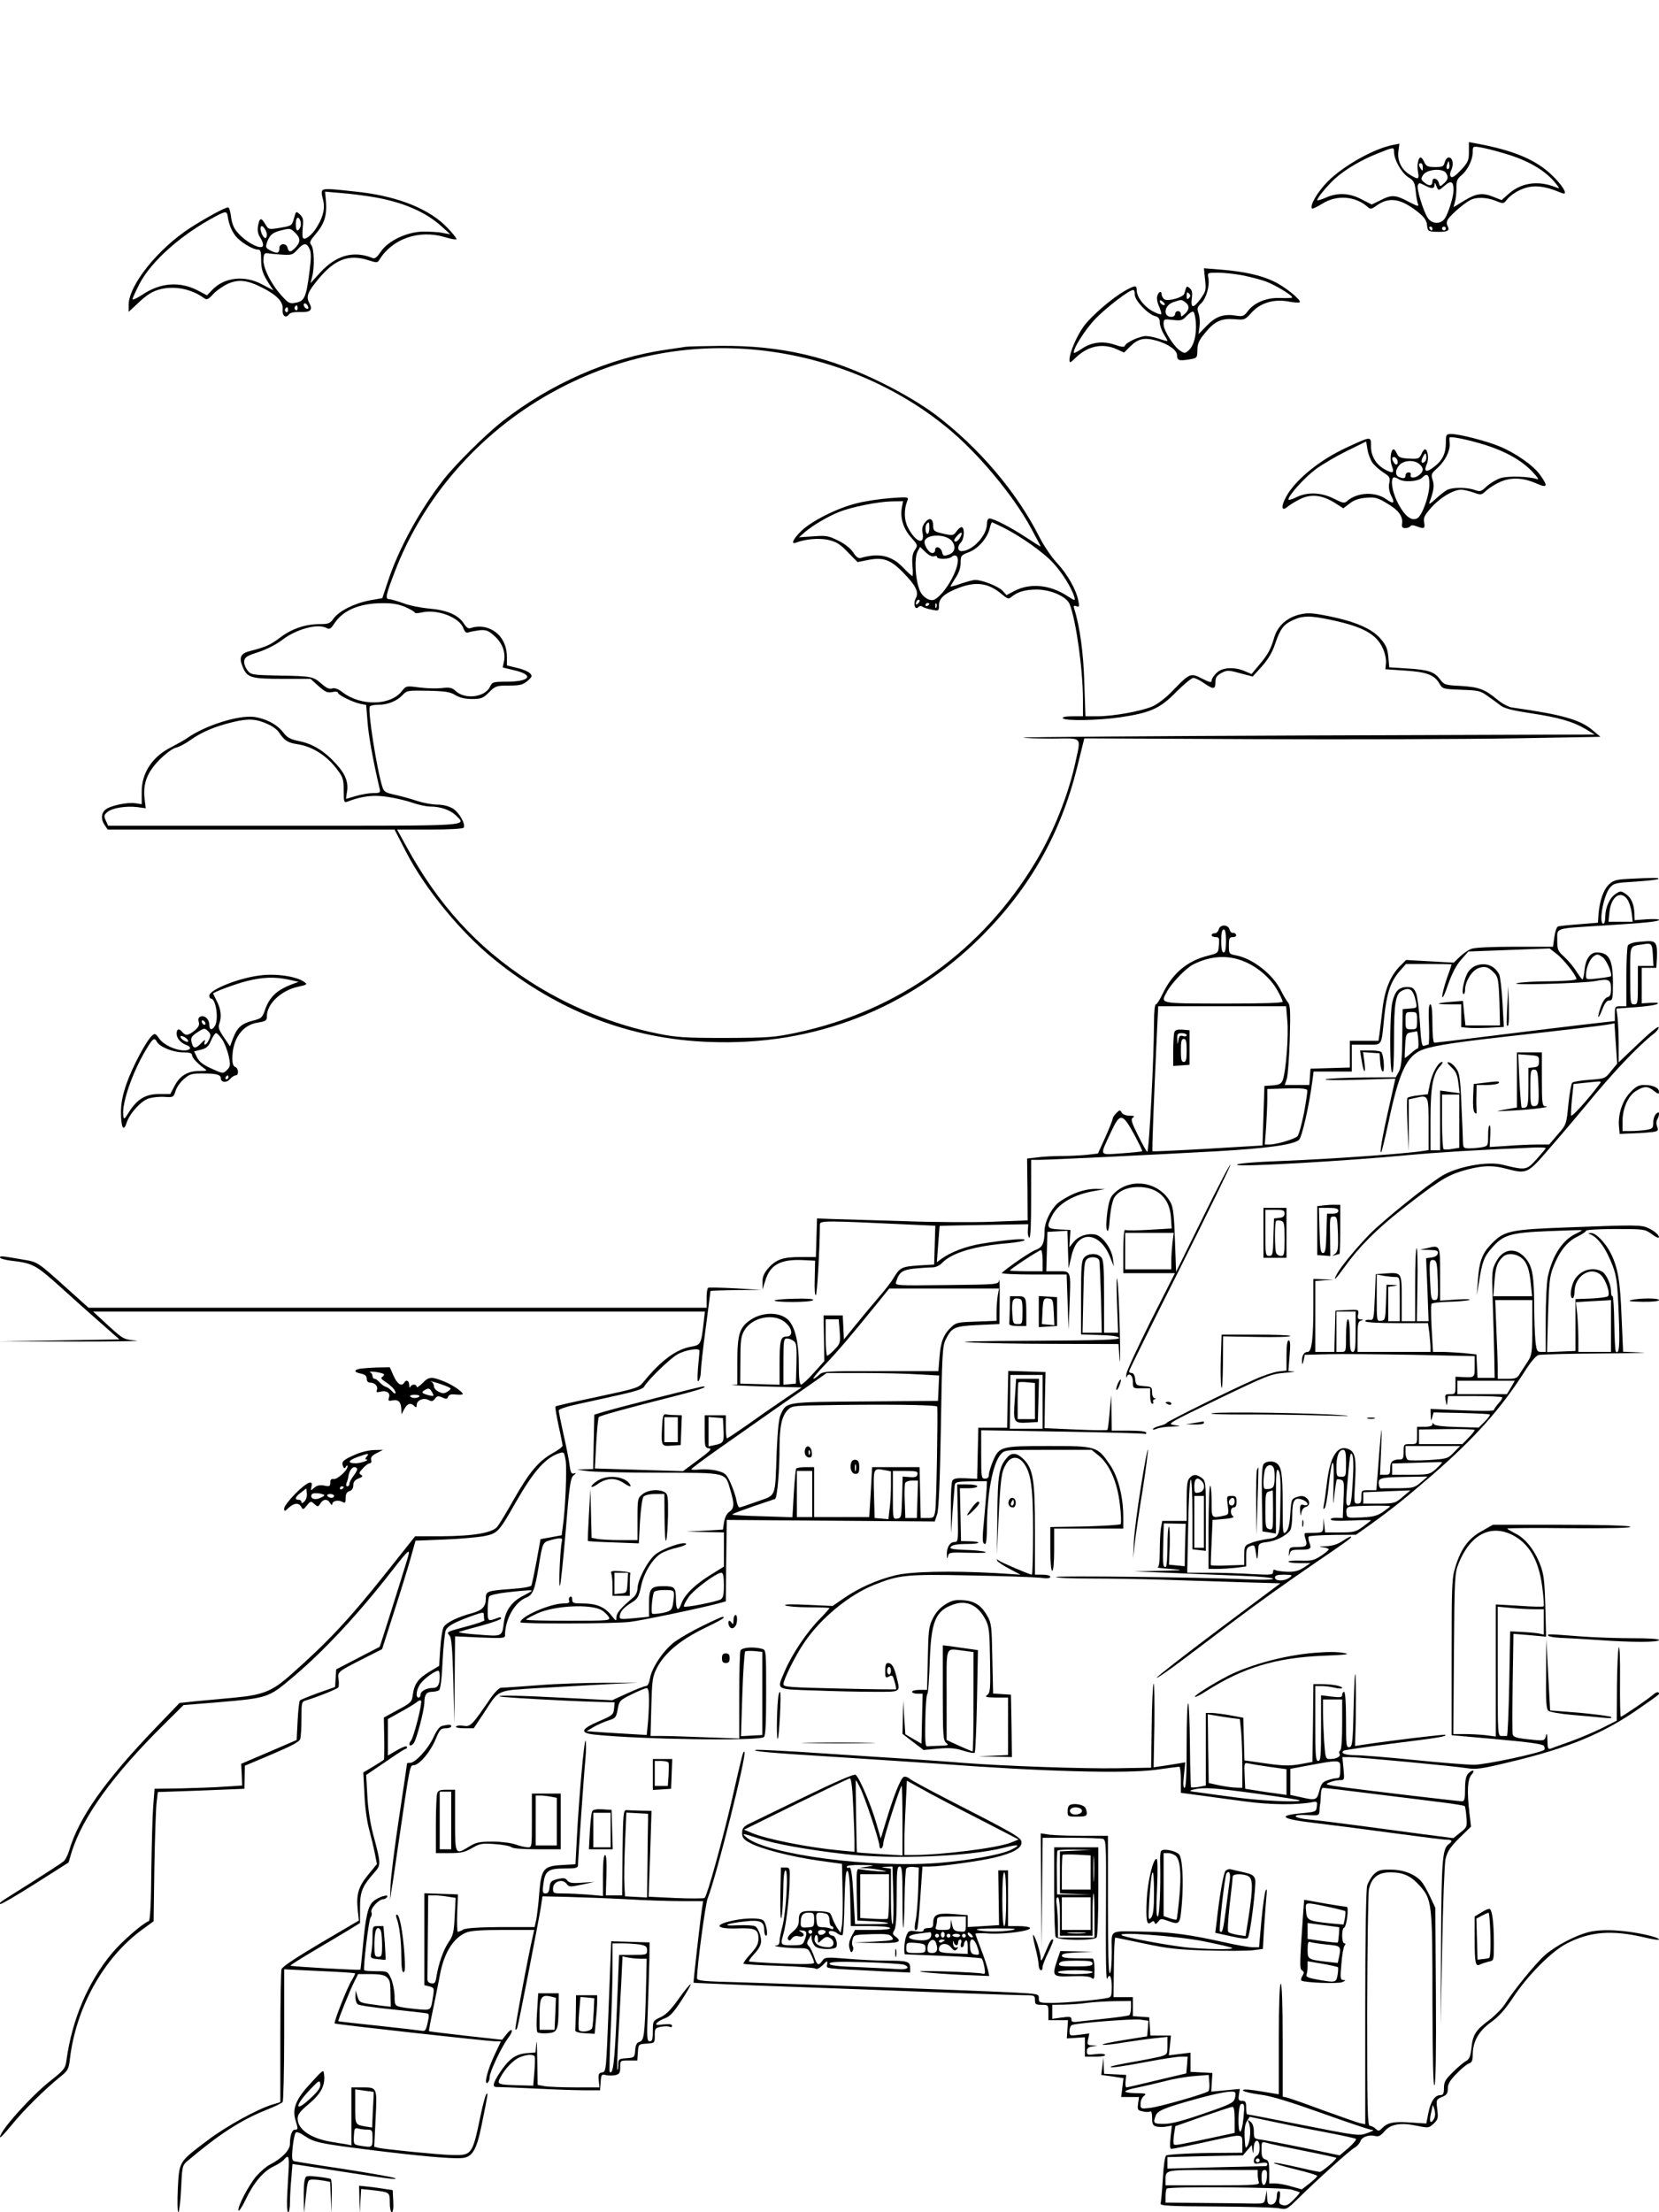 <?xml version="1.0" standalone="no"?>
<!DOCTYPE svg PUBLIC "-//W3C//DTD SVG 20010904//EN"
 "http://www.w3.org/TR/2001/REC-SVG-20010904/DTD/svg10.dtd">
<svg version="1.0" xmlns="http://www.w3.org/2000/svg"
 width="864pt" height="1152pt" viewBox="0 0 864 1152"
 preserveAspectRatio="xMidYMid meet">

<g transform="translate(0,1152) scale(0.1,-0.1)"
fill="#000000" stroke="none">
<path d="M7650 10730 c0 -45 -4 -55 -42 -96 -28 -30 -45 -41 -51 -35 -7 7 -7
19 2 37 13 30 6 64 -14 64 -8 0 -17 -11 -21 -25 -5 -22 -12 -25 -50 -25 -38 0
-46 4 -56 25 -6 14 -15 25 -19 25 -13 0 -21 -40 -14 -76 7 -39 2 -41 -42 -14
-44 26 -67 73 -60 123 l5 39 -34 -7 c-97 -18 -259 -109 -339 -190 -53 -53 -96
-127 -82 -141 3 -3 26 9 53 25 74 47 171 41 236 -16 15 -14 20 -13 48 7 66 47
127 36 217 -36 31 -25 43 -43 45 -67 3 -30 6 -32 43 -34 61 -2 77 4 65 28 -8
14 -7 25 3 40 18 25 84 82 114 97 31 17 86 15 133 -4 40 -16 41 -16 60 9 11
14 39 35 63 46 64 31 123 27 220 -14 53 -22 -27 84 -103 136 -81 57 -188 94
-347 123 l-33 6 0 -50z m178 -7 c128 -36 220 -90 275 -159 20 -26 20 -27 2
-20 -91 37 -178 26 -244 -30 l-41 -36 -40 16 c-59 24 -90 20 -153 -18 l-57
-35 7 27 c5 15 8 47 8 72 -1 37 4 49 26 67 33 28 59 81 59 121 0 30 1 31 38
25 20 -3 74 -16 120 -30z m-568 5 c1 -41 38 -106 73 -130 31 -19 35 -29 40
-73 2 -27 8 -58 12 -68 6 -14 -4 -11 -50 13 -68 36 -88 37 -146 7 l-45 -22
-53 27 c-64 34 -127 36 -188 8 -24 -10 -43 -16 -43 -12 1 13 55 78 95 114 53
47 134 95 220 129 85 34 85 34 85 7z m286 -85 c-11 -11 -17 4 -9 23 7 18 8 18
11 1 2 -10 1 -21 -2 -24z m-136 5 c0 -19 -2 -20 -10 -8 -13 19 -13 30 0 30 6
0 10 -10 10 -22z m121 -29 c13 -22 11 -34 -11 -54 -20 -18 -21 -18 -27 3 -6
24 -33 30 -33 8 0 -24 -16 -27 -40 -8 -20 16 -21 21 -9 40 19 31 102 38 120
11z m39 -89 c0 -33 -26 -118 -45 -147 -21 -32 -67 -31 -89 2 -24 36 -59 152
-52 170 5 14 8 14 35 0 39 -20 51 -19 52 3 0 13 2 12 9 -5 11 -28 11 -28 46 2
31 27 44 20 44 -25z m-110 -200 c0 -5 -2 -10 -4 -10 -3 0 -8 5 -11 10 -3 6 -1
10 4 10 6 0 11 -4 11 -10z m70 0 c0 -5 -4 -10 -10 -10 -5 0 -10 5 -10 10 0 6
5 10 10 10 6 0 10 -4 10 -10z"/>
<path d="M1682 10531 c-8 -5 -9 -17 -1 -45 13 -45 5 -88 -27 -142 -26 -47 -70
-81 -77 -61 -3 6 -2 32 0 57 4 37 1 48 -15 63 -20 19 -21 18 -31 -20 -11 -38
-12 -39 -71 -49 -61 -10 -61 -10 -78 18 -22 37 -30 35 -38 -7 -4 -25 -1 -43
10 -60 9 -13 16 -31 16 -40 0 -36 -98 16 -143 77 -11 14 -22 46 -24 72 -3 25
-10 46 -15 46 -16 0 -112 -52 -198 -107 -169 -110 -320 -299 -320 -401 l0 -36
43 40 c53 51 83 69 127 79 74 17 159 -1 222 -47 15 -11 22 -8 48 20 16 18 51
42 76 54 57 25 102 20 182 -21 74 -38 108 -73 104 -111 -4 -33 16 -50 32 -28
7 10 27 14 59 13 55 -2 68 11 47 49 -17 32 -7 57 50 125 83 100 156 128 255
97 46 -15 51 -15 60 0 67 110 205 159 339 120 32 -10 60 -15 63 -12 3 3 -18
30 -47 60 -90 95 -250 161 -450 185 -148 17 -186 20 -198 12z m262 -37 c154
-26 274 -78 357 -154 l44 -40 -40 7 c-22 5 -68 7 -103 7 -84 -2 -181 -48 -219
-105 -19 -28 -31 -38 -42 -33 -99 41 -192 15 -276 -78 l-48 -53 9 35 c13 51
10 146 -5 164 -11 13 -7 22 23 57 45 53 59 97 54 166 l-5 55 81 -7 c45 -3 121
-13 170 -21z m-758 -101 c7 -43 18 -71 40 -101 25 -32 90 -72 119 -72 12 0 15
-12 15 -52 0 -52 8 -75 45 -132 l19 -28 -59 31 c-93 50 -200 37 -263 -32 l-24
-25 -49 26 c-94 48 -195 40 -288 -23 -28 -18 -51 -29 -51 -23 0 5 17 42 37 81
63 119 219 257 397 351 51 27 58 27 62 -1z m379 -53 c-4 -11 -11 -20 -16 -20
-10 0 -12 53 -2 64 11 11 25 -23 18 -44z m-175 -42 c0 -10 -4 -18 -8 -18 -12
0 -30 42 -24 58 5 17 31 -16 32 -40z m147 10 c28 -27 29 -48 3 -76 -26 -27
-36 -28 -43 -1 -7 25 -42 22 -42 -3 0 -27 -11 -30 -44 -14 -28 15 -29 18 -20
45 13 37 30 51 72 61 48 12 49 12 74 -12z m75 -84 c9 -19 9 -47 0 -117 -17
-133 -26 -155 -70 -163 -34 -7 -39 -4 -77 38 -55 61 -97 147 -93 190 2 27 7
32 23 29 11 -2 44 -5 74 -7 49 -3 56 -1 80 26 32 36 48 37 63 4z m-8 -300 c4
-10 1 -14 -6 -12 -15 5 -23 28 -10 28 5 0 13 -7 16 -16z m-54 -10 c0 -8 -5
-12 -10 -9 -6 4 -8 11 -5 16 9 14 15 11 15 -7z m-50 -10 c0 -8 -5 -12 -10 -9
-6 4 -8 11 -5 16 9 14 15 11 15 -7z"/>
<path d="M6276 10064 c6 -55 4 -62 -25 -102 -37 -50 -51 -48 -44 6 4 27 1 42
-11 51 -16 14 -17 13 -28 -28 -6 -20 -88 -43 -105 -29 -7 6 -13 17 -13 24 0
22 -17 16 -23 -8 -4 -12 1 -37 10 -55 8 -19 13 -36 10 -39 -3 -3 -24 4 -47 17
-44 25 -80 73 -80 108 0 27 -8 26 -61 -3 -66 -37 -175 -131 -214 -184 -37 -50
-75 -139 -75 -174 0 -20 2 -20 33 10 63 61 139 76 212 44 l39 -18 32 32 c42
41 74 48 138 30 62 -18 106 -50 106 -76 0 -27 11 -30 61 -22 44 7 44 8 45 49
0 32 8 51 38 87 51 63 86 79 154 74 53 -5 56 -4 90 34 46 51 116 72 192 58 29
-6 56 -7 59 -4 10 11 -79 83 -136 109 -66 32 -159 52 -275 61 l-88 7 6 -59z
m196 22 c40 -8 93 -22 118 -31 46 -16 140 -72 140 -84 0 -3 -27 -4 -60 -3 -71
4 -138 -23 -172 -69 -19 -25 -26 -28 -59 -23 -65 11 -107 -3 -154 -52 l-43
-44 5 39 c3 22 1 53 -5 69 -9 26 -7 33 13 52 27 25 46 92 38 133 -5 27 -5 27
50 27 30 0 88 -6 129 -14z m-562 -101 c0 -30 68 -101 105 -111 19 -5 25 -13
25 -33 0 -14 9 -41 20 -59 11 -18 20 -34 20 -37 0 -2 -19 2 -41 10 -23 8 -55
15 -71 15 -32 0 -104 -33 -110 -51 -3 -8 -18 -6 -53 6 -62 21 -120 13 -171
-21 -20 -14 -38 -23 -40 -22 -12 13 56 121 113 180 60 61 174 148 195 148 5 0
8 -11 8 -25z m282 -17 c-9 -9 -12 -7 -12 12 0 19 3 21 12 12 9 -9 9 -15 0 -24z
m-126 -35 c-7 -7 -26 7 -26 19 0 6 6 6 15 -2 9 -7 13 -15 11 -17z m107 13 c23
-17 22 -39 -3 -61 -18 -16 -20 -16 -20 -2 0 10 -7 17 -15 17 -8 0 -15 -7 -15
-15 0 -8 -9 -15 -19 -15 -47 0 -38 62 11 77 43 14 40 14 61 -1z m55 -107 c4
-64 -10 -119 -38 -144 -18 -16 -21 -16 -43 -2 -35 23 -87 106 -87 138 0 28 1
28 48 23 42 -5 50 -3 71 20 14 15 30 25 35 23 6 -2 12 -28 14 -58z"/>
<path d="M3570 9714 c-14 -2 -59 -9 -100 -15 -297 -42 -602 -176 -855 -374
-87 -69 -241 -221 -303 -300 -124 -158 -235 -360 -291 -530 l-30 -90 -64 -11
c-80 -15 -160 -55 -189 -94 -19 -27 -28 -30 -73 -30 -74 0 -146 -24 -206 -70
-52 -39 -72 -48 -156 -70 -50 -12 -60 -34 -39 -83 23 -56 43 -62 207 -62 l146
0 41 -37 c35 -31 47 -37 72 -32 16 4 30 2 30 -3 0 -12 75 -49 116 -58 l31 -6
7 -87 c5 -71 28 -199 63 -349 5 -21 2 -23 -34 -23 -22 0 -62 -7 -89 -15 -27
-8 -50 -15 -51 -15 -1 0 0 13 3 30 11 52 -5 96 -52 148 -61 69 -122 107 -193
122 -50 10 -65 19 -86 46 -32 42 -92 73 -154 81 -82 9 -252 -45 -344 -109 -15
-11 -55 -33 -87 -50 -97 -48 -154 -135 -152 -235 l0 -61 -32 5 c-43 7 -135
-13 -158 -34 -22 -20 -23 -51 -2 -81 l15 -22 747 0 747 0 58 -113 c100 -195
285 -421 462 -564 335 -271 708 -414 1120 -429 543 -21 1038 171 1419 552 251
252 410 533 496 879 l37 150 889 -4 c489 -2 1094 0 1344 4 l455 8 -39 33 c-64
56 -160 83 -423 120 -18 3 -51 21 -74 40 -66 55 -96 66 -190 72 -82 4 -88 6
-109 34 -30 40 -60 50 -170 57 l-95 6 -3 35 c-4 60 -11 79 -45 117 -43 49
-129 86 -260 113 -94 19 -115 20 -159 10 -67 -17 -114 -59 -132 -120 -19 -63
-31 -86 -78 -142 l-40 -48 -35 15 c-56 24 -119 20 -148 -10 -14 -13 -25 -31
-25 -39 0 -12 -10 -10 -49 10 -60 31 -65 29 -151 -60 -38 -40 -80 -72 -109
-85 -60 -25 -203 -51 -286 -51 l-62 0 -6 173 c-4 154 -23 295 -53 389 -4 14
-1 16 12 11 15 -5 16 -2 10 28 -11 58 -56 138 -111 197 -29 31 -69 91 -90 132
-119 237 -317 470 -545 642 -69 51 -159 105 -260 156 -288 145 -540 203 -856
201 -88 -1 -170 -3 -184 -5z m350 -14 c373 -33 732 -177 1011 -406 160 -130
345 -352 438 -523 28 -52 51 -95 51 -97 0 -2 -34 20 -77 48 -77 51 -168 98
-190 98 -8 0 -13 -12 -13 -28 0 -60 -75 -141 -132 -142 -22 0 -23 26 -3 46 16
17 20 69 6 78 -5 4 -18 -5 -28 -19 -18 -25 -20 -25 -71 -14 -47 11 -52 15 -52
40 0 39 -19 47 -42 19 -14 -18 -18 -33 -13 -56 12 -66 -38 -47 -77 30 -20 39
-21 94 -2 140 7 18 3 19 -90 12 -54 -4 -133 -16 -175 -27 -101 -25 -232 -91
-287 -143 -45 -44 -58 -74 -26 -61 48 18 116 24 164 14 43 -10 62 -21 103 -64
l51 -52 50 10 c82 17 121 4 187 -64 67 -68 84 -103 66 -135 -14 -28 -4 -63 13
-46 7 7 16 8 22 3 6 -5 28 -12 49 -16 36 -7 37 -7 37 23 0 37 30 63 106 92 90
33 153 24 222 -35 29 -24 35 -26 50 -13 31 26 72 38 130 38 75 0 158 -37 173
-77 34 -88 69 -344 69 -499 l0 -84 -56 0 c-34 0 -53 -4 -49 -10 9 -15 186 -12
300 5 157 23 207 46 291 132 40 40 80 73 89 73 9 0 36 -13 59 -30 48 -32 56
-30 56 11 0 22 8 32 32 45 29 15 36 15 97 -2 l65 -17 48 53 c32 36 54 73 68
115 27 80 44 103 94 126 52 24 91 24 202 0 164 -35 233 -74 266 -148 11 -24
18 -58 16 -76 l-3 -32 102 -7 c112 -7 153 -22 179 -67 17 -29 19 -29 114 -33
89 -3 100 -5 138 -33 23 -16 55 -39 70 -51 21 -14 66 -25 153 -38 146 -22 220
-43 286 -82 l48 -29 -1495 -5 c-822 -3 -1488 -8 -1480 -11 8 -3 77 -5 152 -5
160 1 148 14 118 -127 -37 -168 -113 -360 -206 -514 -279 -465 -717 -778
-1243 -890 -117 -25 -144 -27 -371 -28 -216 0 -258 3 -356 23 -230 46 -472
145 -669 274 -272 176 -474 399 -639 701 l-48 87 171 0 c97 0 172 4 176 10 11
18 -24 80 -57 100 -21 12 -51 20 -80 20 -27 0 -74 9 -105 19 -32 11 -84 25
-115 32 -51 11 -59 16 -67 43 -29 91 -77 398 -65 417 3 5 23 9 45 9 49 0 97
20 126 51 21 23 27 24 132 22 90 -2 116 -6 143 -23 22 -13 50 -20 86 -20 48 0
58 4 89 35 33 33 39 35 103 35 59 0 73 4 97 24 25 22 26 26 13 40 -9 9 -39 22
-68 28 l-52 13 0 43 c0 82 -47 143 -120 157 -19 3 -46 2 -60 -3 -21 -8 -27 -5
-45 22 -29 44 -87 69 -180 77 -44 4 -105 16 -135 28 -30 11 -63 20 -73 21 -22
0 -18 20 28 140 148 389 439 723 812 932 327 183 683 260 1053 228z m776 -828
c-8 -53 10 -107 50 -152 34 -38 35 -39 18 -65 -12 -19 -15 -40 -12 -80 3 -30
2 -55 0 -55 -3 0 -25 20 -48 44 -60 63 -126 78 -219 51 -15 -4 -25 3 -42 29
-14 21 -43 44 -78 61 -50 25 -63 27 -130 22 l-74 -5 32 28 c40 34 117 80 177
104 65 26 205 54 274 55 l59 1 -7 -38z m144 -102 c0 -16 -4 -30 -10 -30 -11 0
-14 43 -3 53 11 12 13 8 13 -23z m383 4 c92 -46 214 -132 263 -187 47 -51 94
-127 109 -175 6 -22 5 -22 -39 6 -90 58 -193 67 -274 24 l-40 -21 -21 23 c-22
23 -106 56 -142 56 -11 0 -44 -9 -74 -19 -30 -11 -55 -17 -55 -15 0 2 12 22
26 44 18 26 27 54 27 79 0 37 2 40 44 56 49 19 97 75 108 126 4 16 9 29 11 29
3 0 28 -12 57 -26z m-223 -53 c-10 -20 -30 -29 -30 -14 0 10 33 44 37 39 3 -2
0 -14 -7 -25z m-42 -19 c22 -29 15 -59 -17 -70 -26 -9 -30 -8 -35 14 -7 26
-36 34 -36 9 0 -8 -6 -15 -14 -15 -19 0 -47 45 -40 64 14 37 113 35 142 -2z
m-94 -79 c9 4 16 2 16 -3 0 -14 63 -13 77 1 6 6 16 8 22 5 38 -24 -45 -191
-112 -228 -24 -12 -64 13 -78 50 -23 59 -28 167 -10 201 l13 23 28 -27 c17
-17 35 -25 44 -22z m-82 -245 c-7 -7 -12 -8 -12 -2 0 14 12 26 19 19 2 -3 -1
-11 -7 -17z m-2671 -19 c27 -12 49 -25 49 -29 0 -4 17 -4 38 1 78 18 194 -25
215 -82 8 -21 16 -27 27 -22 8 3 34 8 56 11 35 3 47 -1 77 -28 42 -36 61 -85
52 -133 l-7 -33 55 -13 c112 -25 90 -61 -36 -61 -69 0 -74 -2 -85 -26 -26 -55
-130 -68 -178 -23 -20 18 -31 21 -72 16 -26 -3 -79 -2 -117 3 -69 9 -70 9 -92
-19 -60 -76 -213 -79 -309 -6 -23 18 -41 24 -54 20 -15 -5 -31 3 -55 24 -45
39 -51 40 -223 43 -139 3 -145 4 -163 27 -11 14 -19 35 -17 49 3 20 14 27 73
46 41 13 92 39 124 63 75 58 186 87 231 63 16 -9 23 -5 41 23 45 69 131 105
247 106 54 1 87 -5 123 -20z m2729 17 c0 -3 -4 -8 -10 -11 -5 -3 -10 -1 -10 4
0 6 5 11 10 11 6 0 10 -2 10 -4z m37 -18 c-3 -8 -6 -5 -6 6 -1 11 2 17 5 13 3
-3 4 -12 1 -19z m-3480 -610 c23 -10 48 -29 56 -42 28 -42 46 -54 94 -61 82
-12 159 -62 214 -139 25 -33 29 -48 29 -104 0 -57 2 -63 18 -57 77 30 139 37
212 25 41 -6 100 -20 130 -31 30 -10 70 -19 90 -19 54 0 105 -18 134 -46 56
-57 104 -54 -892 -54 l-919 0 -12 27 c-11 24 -10 29 9 45 26 21 97 32 155 25
l44 -6 -6 49 c-9 79 12 136 76 202 32 32 69 60 86 64 17 4 50 21 75 39 60 43
129 72 220 94 84 21 125 18 187 -11z"/>
<path d="M7530 9215 c0 -57 -18 -94 -64 -128 -38 -30 -53 -23 -35 17 12 25 5
76 -10 76 -4 0 -13 -11 -19 -26 -11 -23 -17 -25 -65 -22 -43 2 -54 7 -62 26
-5 12 -13 22 -17 22 -15 0 -21 -54 -10 -84 15 -40 8 -44 -35 -21 -47 26 -73
69 -73 123 0 51 2 51 -128 -9 -149 -69 -281 -180 -322 -272 -20 -44 -12 -60
18 -34 9 8 37 25 61 37 57 29 115 23 180 -17 l47 -30 33 25 c22 18 49 27 86
30 47 4 60 0 108 -29 60 -35 84 -67 79 -105 -3 -18 1 -24 17 -24 11 0 22 4 26
10 4 6 15 6 31 0 40 -16 47 -13 41 19 -5 25 1 37 39 80 47 52 114 91 155 91
13 -1 42 -7 64 -15 38 -14 41 -13 65 10 14 13 47 34 74 46 58 25 119 22 191
-10 55 -24 58 -13 15 47 -35 49 -130 115 -212 148 -67 28 -209 64 -250 64 -26
0 -28 -3 -28 -45z m205 -12 c105 -33 189 -80 245 -139 28 -29 37 -44 25 -39
-39 14 -152 18 -191 5 -21 -7 -53 -26 -71 -42 -29 -28 -34 -30 -64 -19 -41 14
-114 14 -142 0 -12 -6 -40 -28 -61 -48 -27 -25 -37 -30 -31 -16 22 59 26 88
16 116 -9 28 -7 33 23 60 40 35 68 89 66 127 -1 15 -2 30 -1 33 2 9 96 -10
186 -38z m-587 -93 c10 -14 35 -36 56 -50 34 -22 37 -27 31 -57 -4 -21 0 -43
10 -64 21 -40 13 -46 -25 -19 -57 41 -150 37 -203 -8 -15 -14 -22 -13 -70 11
-66 34 -140 36 -197 7 -22 -11 -40 -16 -40 -11 0 21 85 115 143 158 34 25 107
68 162 95 l100 49 7 -43 c4 -24 16 -54 26 -68z m273 7 c-17 -17 -24 -1 -10 25
12 21 14 21 17 4 2 -10 -1 -23 -7 -29z m-144 8 c8 -22 -6 -33 -17 -15 -13 20
-12 30 0 30 6 0 13 -7 17 -15z m115 -22 c23 -20 23 -36 1 -55 -22 -19 -53 -20
-46 -1 3 7 -2 13 -11 13 -9 0 -16 -7 -16 -15 0 -16 -9 -19 -34 -9 -22 8 -20
40 4 64 24 24 77 26 102 3z m52 -109 c-1 -58 -38 -160 -63 -173 -29 -16 -64
10 -98 74 -30 55 -43 122 -27 138 4 3 16 0 28 -8 28 -18 102 -13 123 8 27 27
38 14 37 -39z"/>
<path d="M8475 6943 c-58 -3 -74 -8 -96 -29 -29 -28 -48 -84 -54 -154 l-3 -45
-98 -8 c-55 -4 -104 -9 -110 -12 -7 -2 -15 -26 -19 -54 l-7 -51 -198 0 c-116
0 -210 -4 -227 -11 -15 -5 -42 -24 -60 -41 l-32 -31 -124 7 -124 7 -33 -33
c-50 -51 -80 -125 -91 -230 -6 -51 -13 -108 -15 -125 l-5 -33 -74 0 -75 0 0
-70 0 -69 -102 -3 -103 -3 -3 -42 -3 -43 -64 0 -64 0 11 33 c5 17 12 110 15
205 4 138 3 176 -8 190 -8 9 -25 38 -38 64 -42 85 -148 167 -234 183 -36 7
-37 8 -37 51 0 38 3 44 21 44 12 0 19 5 16 13 -2 6 -10 11 -17 9 -6 -1 -14 7
-17 18 -7 27 -49 27 -56 0 -3 -11 -12 -20 -21 -20 -9 0 -16 -4 -16 -10 0 -5 9
-10 21 -10 18 0 20 -5 17 -41 -3 -42 -3 -42 -58 -56 -107 -27 -184 -92 -234
-196 -15 -32 -31 -57 -36 -57 -6 0 -10 -39 -10 -92 0 -178 -25 -667 -35 -676
-2 -2 -23 35 -47 83 -36 72 -40 87 -28 95 11 7 7 10 -17 10 -19 0 -36 7 -41
16 -8 15 -11 15 -28 -2 -11 -11 -19 -23 -19 -29 0 -5 -17 -49 -38 -96 l-39
-86 -60 -7 c-34 -3 -93 -6 -132 -6 -39 0 -95 -3 -124 -7 l-53 -6 2 -161 1
-161 -179 -7 c-98 -4 -308 -3 -468 3 -159 5 -326 10 -370 11 l-80 3 -3 -101
-3 -100 -82 0 c-92 0 -128 -13 -171 -64 -18 -22 -26 -43 -25 -68 l0 -37 15 47
c25 83 81 112 199 106 l60 -3 -2 -94 c-2 -55 1 -91 6 -85 7 7 20 236 21 368 0
20 27 20 468 -1 l133 -6 -3 -101 -3 -101 -83 -5 c-87 -6 -96 -11 -129 -66 -10
-18 -45 -63 -78 -101 -33 -38 -87 -103 -120 -144 l-60 -74 -3 63 -3 62 -50 0
-50 0 2 -119 2 -119 -55 -61 c-30 -34 -60 -61 -66 -61 -8 0 -12 33 -12 108 0
118 -22 202 -61 234 -45 37 -131 35 -190 -5 -57 -38 -69 -75 -69 -214 l0 -123
-27 -2 c-16 -1 60 -5 167 -8 l195 -5 -95 -64 c-52 -35 -138 -95 -191 -133 -53
-37 -99 -68 -103 -68 -3 0 -6 27 -6 60 l0 60 -55 0 -55 0 0 -84 c0 -79 1 -85
22 -88 18 -2 7 -14 -57 -61 l-78 -58 -230 7 -229 7 7 131 c4 72 10 134 14 137
7 7 140 44 361 100 155 39 214 58 182 59 -14 0 -445 -110 -522 -133 l-45 -14
-3 -142 -3 -141 -42 -1 -42 -2 50 -7 c28 -5 195 -9 372 -9 369 -1 349 4 377
-92 21 -70 20 -94 -5 -111 -13 -8 -24 -29 -28 -53 l-6 -40 -95 -6 -95 -5 98
-2 97 -2 0 -89 0 -89 -74 -46 c-80 -50 -132 -102 -148 -148 -16 -44 -28 -33
-28 26 0 60 -7 66 -66 66 -64 0 -74 -12 -74 -90 l0 -69 -70 -7 c-83 -8 -86 -7
-82 14 5 24 21 41 62 67 31 19 37 31 48 82 14 71 60 146 104 173 18 11 56 25
86 31 29 7 49 16 45 20 -13 13 -120 -24 -159 -55 -40 -31 -94 -135 -94 -178 0
-16 -9 -35 -19 -44 -67 -56 -91 -84 -91 -106 0 -22 -2 -21 -27 11 -34 43 -78
61 -148 61 -49 0 -55 2 -55 21 0 12 -4 17 -11 14 -6 -4 -8 -13 -5 -21 4 -10
-4 -14 -30 -14 -68 0 -224 -68 -224 -98 0 -9 487 -8 570 2 60 7 367 71 460 96
l40 11 2 212 3 212 542 -4 541 -4 13 39 c8 27 14 171 19 454 6 366 8 419 24
452 32 66 46 72 169 78 l112 5 1 125 c1 69 0 115 -3 103 -4 -22 -4 -22 -274
-25 -265 -3 -269 -3 -262 17 15 50 32 62 95 69 33 3 75 6 92 6 19 0 39 9 53
24 50 52 169 88 343 102 44 4 83 11 86 16 7 11 -96 2 -221 -18 -85 -14 -162
-43 -213 -80 l-23 -17 7 94 c4 52 7 95 8 95 0 1 105 3 231 5 l230 4 -2 -32
c-2 -17 2 -35 7 -38 7 -4 10 65 10 199 l0 206 38 0 c55 0 629 28 932 45 257
15 390 33 424 58 16 11 54 179 71 310 l6 47 100 0 99 0 0 70 0 70 75 0 c87 0
78 -13 94 145 13 123 32 180 77 234 l36 41 119 0 c65 0 119 -1 119 -2 0 -2
-11 -34 -25 -73 -13 -38 -24 -81 -24 -95 0 -14 14 13 30 62 21 59 42 100 68
130 l38 43 211 8 212 8 35 -27 c36 -27 105 -114 105 -132 0 -6 -52 -11 -137
-12 -76 0 -154 -5 -173 -10 -49 -12 340 -1 408 11 70 14 82 8 82 -40 0 -29 -4
-40 -19 -44 -11 -3 -25 -23 -35 -52 -21 -62 -14 -70 9 -11 12 32 23 46 36 46
17 0 19 9 19 90 0 123 -20 160 -84 160 -35 0 -58 -34 -64 -90 -2 -27 -7 -50
-11 -50 -3 0 -17 19 -31 41 -14 23 -42 56 -62 75 -35 31 -38 38 -38 89 0 65
-17 59 235 75 226 14 295 21 295 30 0 4 -28 5 -63 3 l-64 -5 -1 34 c-2 50 -17
85 -47 104 -23 15 -27 15 -51 -1 -31 -20 -54 -71 -54 -120 0 -19 -4 -35 -10
-35 -26 0 1 148 34 187 21 24 30 26 134 32 61 4 115 10 118 14 7 7 -19 7 -161
0z m1 -108 c9 -14 19 -45 22 -70 l5 -45 -63 0 -63 0 5 50 c8 82 60 117 94 65z
m-2091 -215 c0 -41 -4 -60 -12 -60 -9 0 -13 19 -13 60 0 41 4 60 13 60 8 0 12
-19 12 -60z m1962 -85 c20 -14 52 -90 42 -99 -2 -2 -32 -7 -66 -11 -63 -7 -63
-7 -63 18 0 35 18 79 37 95 21 15 24 15 50 -3z m-1862 -24 c69 -30 131 -85
165 -144 17 -29 30 -57 30 -63 0 -7 -99 -10 -310 -10 -341 1 -327 -2 -292 63
24 44 97 120 135 140 92 47 185 52 272 14z m219 -303 c8 -78 -7 -268 -23 -311
-8 -21 -17 -26 -53 -29 l-43 -3 -5 -155 -5 -155 -285 -17 c-157 -9 -286 -15
-288 -13 -3 3 7 268 24 633 l6 122 333 0 333 0 6 -72z m87 -484 c-12 -60 -27
-114 -34 -121 -15 -15 -109 -43 -146 -43 l-24 0 7 92 c3 50 6 115 6 144 l0 53
103 3 c71 2 103 -1 105 -9 2 -6 -6 -60 -17 -119z m-885 -110 c25 -47 45 -87
42 -89 -2 -2 -50 -7 -107 -11 -120 -8 -115 -18 -55 111 47 101 59 100 120 -11z
m-710 -841 c-3 -21 -6 -59 -6 -85 l0 -46 -104 -4 c-95 -3 -107 -5 -131 -28
-41 -39 -56 -76 -62 -156 l-6 -74 -300 0 c-295 0 -301 0 -324 -22 -13 -12 -25
-19 -27 -17 -3 2 25 36 62 74 65 68 139 155 271 318 l62 77 286 0 286 0 -7
-37z m-1107 -139 c39 -32 43 -74 7 -74 -31 0 -36 -20 -36 -148 l0 -103 -102 3
-103 3 1 121 c0 101 3 126 20 155 40 70 154 93 213 43z m284 -46 c4 -60 3 -65
-26 -95 -17 -18 -35 -33 -39 -33 -4 0 -8 43 -8 95 l0 95 34 0 34 0 5 -62z
m-240 -51 c15 -10 17 -27 15 -117 l-3 -105 -32 -3 -33 -3 0 120 c0 110 2 121
18 121 10 0 26 -6 35 -13z m651 -174 l107 -6 -3 -66 -3 -66 -378 -3 c-416 -3
-410 -2 -440 -65 -11 -22 -17 -82 -22 -197 -9 -245 0 -223 -101 -259 -47 -17
-89 -31 -93 -31 -5 0 -12 17 -16 38 -3 20 -17 60 -30 89 -21 46 -28 53 -67 63
-23 7 -64 10 -90 8 -27 -3 -48 -2 -48 1 0 3 61 49 135 101 149 105 404 284
505 354 l65 46 186 0 c102 0 234 -3 293 -7z m97 -168 c4 -34 -4 -507 -10 -540
-6 -38 -8 -40 -41 -40 l-35 0 -3 133 -3 132 -123 0 -124 0 -7 -130 -8 -130
-143 0 -144 0 0 130 0 130 -44 0 c-25 0 -47 -4 -50 -8 -2 -4 -8 -63 -12 -130
l-7 -123 -154 5 c-85 2 -156 6 -159 9 -4 3 63 28 222 81 12 4 24 145 24 281 1
99 12 150 41 181 21 22 29 24 163 26 313 6 616 3 617 -7z m-1113 -119 c3 -66
1 -71 -45 -81 l-33 -7 0 77 0 76 38 -3 37 -3 3 -59z m841 -212 l31 -6 0 -72
c0 -39 -3 -95 -7 -124 l-6 -53 -36 3 -36 3 -3 114 c-4 149 -5 147 57 135z
m-379 -124 l0 -120 -40 0 -40 0 0 120 0 120 40 0 40 0 0 -120z m548 103 c-3
-14 -11 -17 -40 -15 l-37 3 -3 -108 c-3 -103 -4 -108 -25 -111 -23 -3 -23 -2
-23 122 l0 126 66 0 c57 0 65 -2 62 -17z m0 -130 l-3 -98 -30 0 -30 0 -3 84
c-2 46 -1 90 2 98 3 7 19 13 36 13 l31 0 -3 -97z m-1008 -448 c0 -51 -4 -66
-17 -74 -26 -13 -184 -44 -191 -37 -3 4 8 25 24 49 28 40 145 127 171 127 9 0
13 -19 13 -65z m-260 -49 c0 -13 -3 -37 -6 -54 -6 -27 -12 -32 -52 -41 -26 -5
-50 -7 -55 -4 -7 4 -2 78 8 111 3 7 23 12 55 12 46 0 50 -2 50 -24z m-373 -83
c13 -9 28 -24 34 -34 9 -18 1 -19 -211 -19 -121 0 -220 2 -220 6 0 3 26 17 58
32 92 42 284 51 339 15z"/>
<path d="M6116 6145 c-3 -9 -6 -53 -6 -96 l0 -80 43 3 42 3 0 90 0 90 -36 3
c-26 2 -38 -1 -43 -13z m64 -16 c0 -6 -8 -8 -19 -4 -16 5 -20 0 -24 -22 -4
-27 -4 -26 -6 5 -1 28 2 32 24 32 14 0 25 -5 25 -11z m0 -79 c0 -47 -3 -60
-15 -60 -12 0 -15 13 -15 60 0 47 3 60 15 60 12 0 15 -13 15 -60z"/>
<path d="M4194 3976 c-9 -22 2 -46 21 -46 12 0 15 8 13 27 -3 30 -25 42 -34
19z m23 -28 c-3 -8 -6 -5 -6 6 -1 11 2 17 5 13 3 -3 4 -12 1 -19z"/>
<path d="M4434 3906 c-11 -28 0 -61 21 -61 16 0 20 7 20 35 0 25 -5 36 -18 38
-9 2 -20 -3 -23 -12z m23 -43 c-3 -10 -5 -4 -5 12 0 17 2 24 5 18 2 -7 2 -21
0 -30z"/>
<path d="M8515 6613 c-16 -3 -33 -10 -37 -16 -4 -7 -8 -81 -8 -164 l0 -153
-30 0 c-28 0 -30 -2 -30 -39 l0 -38 -192 -22 c-106 -13 -316 -38 -466 -57
-150 -19 -277 -34 -282 -34 -6 0 -10 43 -10 100 0 66 -4 100 -11 100 -8 0 -10
-32 -7 -105 2 -58 1 -105 -3 -105 -4 0 -14 -3 -22 -6 -12 -4 -16 16 -22 118
-4 68 -13 138 -20 156 -12 27 -19 32 -48 32 -42 0 -63 -22 -76 -80 -14 -59
-14 -357 -1 -365 7 -4 10 56 10 173 0 185 8 235 40 252 42 22 61 8 74 -57 7
-31 6 -32 -31 -35 l-38 -3 -2 -146 c-1 -113 -5 -154 -17 -178 l-17 -31 -167
-1 c-92 -1 -180 -5 -197 -9 -16 -5 58 -6 166 -3 l196 6 -33 -148 c-36 -158
-50 -243 -41 -235 4 3 20 73 38 155 52 247 90 334 160 371 48 24 143 41 434
74 376 42 526 60 556 66 l27 5 7 -105 7 -105 -32 -39 c-31 -39 -32 -39 -112
-45 -44 -3 -85 -10 -90 -15 -5 -5 -14 -56 -20 -113 -10 -103 -10 -105 -55
-156 l-45 -53 -62 0 c-35 0 -105 -3 -155 -7 l-93 -6 3 56 c2 32 1 57 -3 57 -5
0 -8 -24 -8 -54 0 -52 -1 -54 -31 -60 -17 -3 -47 -6 -65 -6 -31 0 -34 2 -35
33 0 17 -4 105 -8 194 -6 142 -10 166 -28 190 -11 16 -28 30 -38 31 -12 3 -8
-5 13 -25 24 -22 32 -40 37 -82 l7 -54 -51 7 -51 7 0 -156 0 -155 -25 0 -25 0
0 158 c0 170 12 239 50 280 11 12 16 22 11 22 -20 0 -51 -55 -63 -110 l-12
-58 -49 -6 c-28 -3 -53 -9 -57 -13 -4 -5 -3 -69 0 -143 l7 -135 0 135 0 135
36 8 c66 16 67 13 67 -137 l0 -135 -32 -5 c-88 -14 -487 -42 -718 -51 -161 -6
-254 -14 -247 -21 11 -12 577 21 892 51 134 13 376 28 628 38 48 3 87 2 87 -2
0 -3 -22 -29 -48 -58 -53 -58 -56 -58 -178 -28 -78 19 -235 -10 -314 -58 -78
-48 -310 -235 -379 -306 -74 -77 -148 -167 -170 -208 -21 -41 -4 -24 42 40 75
104 164 194 299 300 177 139 231 174 306 197 97 30 158 34 228 16 120 -31 116
-33 245 117 63 72 143 168 179 211 138 169 272 310 353 373 16 12 27 28 25 34
-2 7 -50 -32 -106 -86 l-102 -97 0 94 c0 53 -3 116 -6 140 l-6 46 99 7 c55 4
106 11 114 17 10 6 -1 8 -33 6 l-48 -3 0 92 0 93 38 0 38 0 3 50 c3 77 -4 90
-47 89 -20 -1 -50 -4 -67 -6z m93 -66 l3 -57 -41 0 -40 0 0 -100 c0 -93 -1
-100 -20 -100 -19 0 -20 7 -20 150 0 166 -6 151 70 163 41 7 45 3 48 -56z
m-1228 -342 c0 -43 -1 -45 -30 -45 -29 0 -30 2 -30 45 0 43 1 45 30 45 29 0
30 -2 30 -45z m1 -57 c7 -38 9 -88 2 -88 -4 0 -21 -12 -36 -26 -16 -14 -29
-24 -31 -23 -1 2 0 32 2 66 3 54 6 62 25 66 36 7 37 7 38 5z m947 -276 c-53
-72 -143 -172 -146 -161 -1 8 1 48 5 89 l8 75 55 6 c99 10 93 11 78 -9z m-728
-191 l0 -138 -37 -6 c-20 -4 -40 -4 -45 -1 -4 3 -8 68 -8 145 l0 139 45 0 45
0 0 -139z"/>
<path d="M7683 6490 c-12 -5 -29 -19 -37 -32 -20 -30 -36 -107 -25 -114 5 -3
9 7 9 21 0 44 36 102 71 114 34 12 53 5 84 -29 17 -19 20 -39 24 -146 l3 -124
-90 0 -90 0 -7 64 -6 64 -62 -5 c-82 -7 -85 -13 -9 -13 l62 0 0 -59 0 -60 33
-3 c17 -2 67 -2 111 0 l78 4 -7 126 c-4 70 -12 136 -17 147 -24 48 -74 66
-125 45z"/>
<path d="M1350 6440 c-114 -15 -260 -75 -260 -105 0 -8 4 -15 8 -15 26 0 42
-103 22 -141 -15 -26 -30 -24 -30 5 0 28 -24 51 -46 42 -10 -4 -13 -12 -9 -27
5 -16 0 -27 -21 -45 -34 -27 -47 -29 -64 -9 -18 22 -30 18 -30 -8 0 -25 22
-49 53 -60 27 -10 20 -27 -13 -27 -46 0 -108 29 -131 62 -19 27 -23 28 -38 14
-30 -27 -102 -163 -132 -249 -20 -58 -29 -101 -29 -147 0 -81 13 -107 29 -58
16 50 75 115 116 128 20 6 56 10 82 8 45 -3 47 -2 57 30 5 18 24 46 43 62 30
27 41 30 98 30 71 0 95 -6 95 -25 0 -22 30 -25 47 -5 10 11 23 20 30 20 18 0
16 37 -2 44 -10 3 -15 19 -15 43 0 103 52 176 133 188 42 7 47 10 47 34 0 63
74 133 160 152 50 11 52 13 35 25 -40 30 -150 46 -235 34z m152 -21 l53 -12
-30 -11 c-84 -31 -123 -68 -147 -141 -12 -34 -18 -39 -61 -50 -58 -15 -82 -35
-103 -91 l-16 -43 -32 47 c-25 37 -31 52 -24 70 13 38 9 75 -12 117 -11 22
-20 40 -20 41 0 7 118 51 175 65 83 21 145 23 217 8z m-432 -230 c0 -6 -4 -7
-10 -4 -5 3 -10 11 -10 16 0 6 5 7 10 4 6 -3 10 -11 10 -16z m19 -82 c-13 -30
-32 -37 -22 -9 4 10 -4 6 -20 -11 -30 -31 -42 -29 -50 9 -4 21 2 29 32 49 34
22 37 22 54 6 15 -15 16 -22 6 -44z m68 0 c12 -17 27 -56 34 -86 10 -49 9 -55
-9 -73 -20 -20 -20 -20 -80 7 -44 20 -65 36 -76 59 l-15 31 36 9 c28 7 39 16
52 47 9 21 21 39 26 39 6 0 20 -15 32 -33z m-177 -8 c0 -6 -7 -6 -20 1 -11 6
-20 15 -20 21 0 6 7 6 20 -1 11 -6 20 -15 20 -21z m-163 -4 c15 -27 85 -55
135 -55 34 0 48 -4 48 -14 0 -14 28 -44 64 -70 17 -12 15 -13 -25 -13 -61 0
-101 -24 -129 -76 l-23 -44 -58 0 c-70 0 -114 -26 -156 -92 -26 -42 -28 -43
-31 -19 -8 64 49 228 121 346 33 55 41 61 54 37z m373 -185 c0 -5 -5 -10 -11
-10 -5 0 -7 5 -4 10 3 6 8 10 11 10 2 0 4 -4 4 -10z"/>
<path d="M7850 6285 c-3 -55 -4 -102 -2 -104 9 -16 12 20 10 105 l-3 99 -5
-100z"/>
<path d="M7091 5999 c11 -69 23 -78 15 -11 l-7 53 43 -3 43 -3 3 -47 c2 -27 8
-48 14 -48 10 0 5 81 -7 100 -3 6 -30 10 -59 10 l-53 0 8 -51z"/>
<path d="M7900 5896 l0 -143 -62 -11 c-58 -10 -55 -10 42 -5 97 5 208 19 168
22 -16 1 -18 15 -18 141 l0 140 -65 0 -65 0 0 -144z m115 97 c0 -23 -5 -29
-27 -31 l-28 -3 0 -100 c0 -81 -3 -101 -15 -106 -9 -3 -18 -3 -20 -1 -3 3 -8
66 -12 142 l-6 136 54 -4 c52 -4 54 -5 54 -33z m-3 -122 c4 -98 1 -111 -23
-111 -17 0 -19 8 -19 95 0 87 2 95 19 95 17 0 20 -9 23 -79z"/>
<path d="M7725 5881 l-50 -6 -3 -69 c-2 -42 1 -73 8 -80 9 -8 11 -6 10 9 -1
11 -2 46 -1 78 l1 57 54 0 c30 0 58 5 61 10 6 10 1 11 -80 1z"/>
<path d="M8489 5830 c-40 -42 -64 -115 -57 -180 l3 -35 70 3 c39 1 84 5 102 7
29 5 31 8 23 29 -5 13 -4 29 1 37 5 8 9 20 9 28 0 11 -3 11 -15 1 -8 -7 -15
-27 -15 -45 0 -30 -3 -33 -37 -39 -21 -3 -57 -6 -80 -6 l-43 0 0 53 c1 67 29
131 72 157 42 25 59 25 92 -1 21 -17 26 -18 26 -5 0 21 -31 36 -76 36 -30 0
-44 -7 -75 -40z"/>
<path d="M6264 5179 l-139 -282 -6 164 c-4 127 -9 171 -22 196 -56 106 -200
133 -288 55 -26 -23 -32 -38 -42 -103 -6 -44 -7 -84 -2 -95 6 -13 11 5 15 63
5 51 14 92 24 108 25 38 80 58 144 53 90 -8 143 -63 150 -156 l4 -59 -116 -7
c-64 -4 -121 -4 -126 -1 -6 4 -10 -37 -10 -109 l0 -116 135 0 134 0 -125 -247
c-68 -137 -126 -261 -128 -278 -2 -16 -1 -24 1 -17 10 27 33 12 33 -23 0 -35
0 -35 45 -35 l45 0 0 -40 c0 -22 5 -40 11 -40 5 0 8 4 5 9 -4 5 0 12 6 14 10
4 10 6 1 6 -7 1 -13 14 -13 30 0 28 -3 30 -42 33 -40 3 -43 5 -46 36 -2 20 -9
32 -18 32 -8 0 -14 4 -14 9 0 5 120 248 267 540 146 292 264 533 261 536 -3 4
-68 -121 -144 -276z m-158 -131 c-3 -29 -6 -72 -6 -95 l0 -43 -120 0 -120 0 0
95 0 95 126 0 127 0 -7 -52z"/>
<path d="M5596 5305 c-32 -13 -72 -37 -89 -52 -36 -34 -66 -97 -67 -139 0 -68
-10 -90 -47 -103 -27 -10 -140 -87 -176 -120 -4 -4 70 -8 165 -8 l173 0 5
-144 5 -144 5 125 c7 188 10 180 -61 180 l-60 0 3 103 3 102 52 3 52 3 3 -98
3 -98 14 59 c7 35 23 69 37 82 51 51 126 15 164 -79 l21 -52 -5 40 c-7 54 -54
118 -91 126 -44 8 -87 -7 -113 -38 l-23 -28 3 45 3 45 -57 3 c-66 3 -70 10
-39 71 33 65 115 112 226 130 l50 9 -50 1 c-32 0 -71 -8 -109 -24z m-166 -350
l0 -55 -85 0 c-47 0 -85 2 -85 4 0 7 151 106 161 106 5 0 9 -25 9 -55z"/>
<path d="M6893 5243 l-33 -4 0 -128 0 -127 34 -2 34 -3 -1 103 c-2 97 -1 103
18 103 18 0 20 -8 23 -90 2 -76 0 -92 -15 -104 -17 -13 -17 -13 0 -7 10 3 21
6 23 6 2 0 4 58 4 128 l0 128 -27 0 c-16 1 -43 -1 -60 -3z m77 -28 c0 -10 -10
-15 -30 -15 l-29 0 -3 -102 c-2 -84 -6 -103 -18 -103 -12 0 -16 21 -18 118
l-3 117 51 0 c38 0 50 -4 50 -15z"/>
<path d="M6580 5100 l0 -130 60 0 60 0 0 130 0 130 -60 0 -60 0 0 -130z m110
101 c0 -14 -8 -21 -27 -23 l-28 -3 -3 -97 c-2 -90 -4 -98 -22 -98 -19 0 -20 7
-20 120 l0 120 50 0 c43 0 50 -3 50 -19z m0 -132 c0 -81 -2 -89 -19 -89 -10 0
-22 7 -25 16 -8 20 -8 159 0 166 3 3 14 4 25 1 17 -5 19 -15 19 -94z"/>
<path d="M8180 5129 c-323 -12 -346 -17 -417 -91 -44 -46 -60 -90 -66 -183
l-6 -80 11 65 c17 111 27 136 68 182 59 68 96 79 295 87 94 4 171 6 173 5 2
-1 -12 -10 -32 -19 -69 -33 -121 -113 -145 -223 -6 -29 -11 -129 -11 -222 l0
-170 -24 0 c-21 0 -24 5 -30 61 -3 34 -6 119 -6 188 -1 139 -9 191 -38 230
-50 68 -122 64 -160 -9 -23 -43 -23 -51 -18 -210 3 -91 7 -217 8 -280 l2 -115
-45 0 -44 0 -3 61 -3 61 -67 7 c-37 3 -88 6 -113 6 l-46 0 -7 120 c-4 66 -4
124 -1 130 3 5 43 10 88 11 45 1 93 5 107 9 14 5 -12 6 -62 3 l-88 -6 0 137
c0 152 0 153 -65 137 l-40 -9 48 -1 c40 -1 48 -4 45 -18 -2 -11 -14 -19 -32
-21 l-29 -4 7 -164 6 -164 -30 0 -31 0 3 190 c2 105 0 190 -4 190 -5 0 -8 -85
-8 -190 l0 -190 -35 0 -35 0 0 120 c0 136 1 135 -91 128 l-44 -3 -5 -120 c-5
-117 -6 -120 -27 -118 -13 2 -23 -2 -23 -7 0 -6 63 -10 164 -10 l163 0 7 -52
c3 -29 6 -63 6 -75 l0 -23 -190 0 -190 0 0 79 c0 67 3 80 18 84 15 4 15 5 -2
6 -14 1 -17 7 -13 26 4 26 4 26 -57 23 l-61 -3 -3 -107 -3 -108 -49 0 -50 0 0
184 0 185 48 4 47 3 -52 2 -53 2 0 -129 c0 -182 -8 -251 -30 -251 -20 0 -31
-20 -29 -53 1 -16 3 -14 8 8 l6 30 120 3 c66 2 265 0 443 -3 l322 -7 0 -54 c0
-58 0 -58 -62 -55 l-38 2 0 -45 c0 -44 -1 -46 -28 -46 -27 0 -28 -2 -23 -32 5
-32 6 -32 9 -5 l3 27 138 0 c76 0 140 -3 144 -6 3 -3 -5 -18 -19 -32 -13 -15
-24 -31 -24 -35 0 -5 -74 -5 -165 -1 l-165 7 1 -34 c1 -30 2 -31 8 -9 l7 25
144 -3 c79 -2 147 -5 149 -8 3 -2 -9 -19 -26 -36 l-32 -32 -113 3 c-72 2 -115
7 -120 14 -6 9 -8 9 -8 0 0 -8 -15 -13 -40 -13 l-40 0 0 -45 c0 -45 0 -45 -35
-45 -34 0 -35 -1 -35 -40 0 -33 -3 -40 -19 -40 -38 0 -51 -11 -51 -46 0 -30
-3 -34 -26 -34 l-27 0 6 138 c4 114 4 122 -4 47 -4 -49 -11 -129 -14 -177 l-7
-88 -39 0 c-38 0 -39 -1 -39 -35 0 -28 -4 -35 -20 -35 -19 0 -19 5 -13 109 7
123 1 156 -28 172 -61 32 -103 -32 -119 -178 -6 -49 -13 -99 -16 -113 -3 -16
-2 -22 4 -15 6 6 15 55 21 111 17 163 31 170 26 14 -3 -111 -2 -121 4 -57 5
43 11 80 13 83 3 2 13 1 23 -2 15 -6 16 -18 12 -103 l-4 -96 -31 1 c-18 1 -32
-3 -32 -8 0 -7 37 -9 105 -6 58 3 105 3 105 1 0 -1 -19 -16 -42 -33 -37 -27
-48 -30 -119 -30 l-78 0 -4 38 -4 37 -1 -37 c-2 -37 -3 -38 -39 -40 -21 0 -44
-1 -51 -1 -8 1 -10 -6 -6 -21 15 -46 11 -51 -36 -52 -43 0 -45 -2 -47 -30 -1
-20 0 -22 4 -6 4 19 11 22 52 22 57 0 63 4 50 37 -5 14 -7 29 -3 32 3 3 60 7
126 8 l120 1 72 51 c114 82 189 142 325 260 221 192 354 341 480 537 32 51 60
84 74 88 12 3 159 7 327 8 168 1 262 4 209 5 l-96 4 -8 181 c-7 186 -19 257
-56 331 -28 56 -78 107 -103 106 -15 0 -17 -2 -6 -6 42 -15 85 -75 120 -168
19 -51 24 -89 30 -245 7 -166 3 -217 -15 -198 -3 3 -7 69 -8 147 -1 77 -5 141
-9 141 -5 0 -8 11 -8 25 0 38 -25 92 -48 104 -53 29 -124 2 -148 -56 -16 -38
-18 -83 -4 -83 6 0 10 15 10 33 0 83 85 136 138 87 25 -24 50 -97 36 -110 -5
-5 -45 -10 -89 -12 l-80 -3 0 -135 0 -135 -74 -3 -74 -3 5 193 c5 166 8 201
27 249 31 81 72 133 125 159 25 12 46 26 46 31 0 5 68 9 153 9 147 0 154 -1
187 -25 18 -14 36 -23 38 -20 8 8 -18 33 -52 49 -37 18 -67 18 -406 5z m-257
-159 c30 -23 43 -62 50 -142 l6 -58 -101 0 -101 0 6 74 c5 75 14 102 43 130
21 22 66 20 97 -4z m-435 -118 c3 -95 1 -102 -17 -102 -17 0 -19 9 -23 98 -5
108 -3 114 20 110 14 -3 17 -20 20 -106z m-220 18 c22 0 22 -2 22 -115 l0
-115 -30 0 -30 0 0 89 0 90 28 4 c25 4 25 4 -5 6 l-32 1 -3 -92 c-3 -88 -4
-93 -25 -96 -23 -3 -23 -2 -23 119 l0 122 38 -7 c20 -3 47 -6 60 -6z m712
-262 c0 -132 -2 -144 -23 -177 -13 -20 -31 -48 -41 -63 -14 -25 -23 -28 -66
-28 l-50 0 0 53 c0 30 -3 122 -7 205 l-6 152 96 0 97 0 0 -142z m410 7 l0
-135 -85 0 -85 0 0 69 c0 37 -3 95 -6 129 l-7 61 64 4 c35 2 76 4 92 5 l27 2
0 -135z m-1330 -30 c0 -87 -3 -105 -15 -105 -12 0 -15 16 -15 85 0 50 -4 85
-10 85 -6 0 -10 -35 -10 -85 0 -84 0 -85 -25 -85 l-25 0 0 105 0 105 50 0 50
0 0 -105z m809 -290 l-21 -35 -129 0 -129 0 0 35 0 35 150 0 149 0 -20 -35z
m-189 -222 c0 -4 -14 -22 -32 -40 l-32 -33 -113 0 -113 0 0 38 0 38 145 2 c80
1 145 -1 145 -5z m-109 -117 c-31 -32 -36 -33 -128 -39 -52 -3 -101 -3 -109 0
-8 3 -14 19 -14 39 l0 34 142 0 142 0 -33 -34z m-561 -56 c0 -68 -1 -70 -25
-70 -23 0 -25 3 -25 51 0 56 13 89 35 89 12 0 15 -15 15 -70z m35 -96 c-6
-101 -10 -124 -22 -124 -13 0 -14 12 -9 78 16 190 18 205 28 187 7 -11 8 -65
3 -141z m465 100 c0 -3 -15 -18 -32 -34 -32 -28 -37 -29 -130 -30 l-98 0 0 30
0 29 108 3 c59 2 117 4 130 4 12 1 22 0 22 -2z m-110 -103 c-33 -28 -40 -30
-117 -31 -46 0 -86 0 -90 -1 -5 0 -10 7 -11 16 -8 38 3 42 130 44 l123 2 -35
-30z m-95 -76 c-38 -33 -43 -34 -122 -35 l-83 0 0 30 0 29 73 3 c39 2 94 4
122 5 l50 2 -40 -34z m-65 -49 c0 -2 -17 -15 -37 -29 -31 -21 -52 -26 -113
-29 -75 -3 -75 -3 -78 24 -2 19 2 28 15 31 21 6 213 9 213 3z"/>
<path d="M5647 4972 c-15 -16 -17 -46 -17 -210 l0 -191 97 -3 c66 -2 98 -7
101 -15 3 -10 -91 -13 -445 -15 -295 -1 -410 -4 -338 -8 61 -4 261 -8 445 -8
l335 -1 6 -78 c3 -43 4 21 1 142 -3 121 -8 243 -13 270 -4 28 -5 -20 -2 -112
l6 -163 -37 0 -36 0 0 189 c0 159 -3 192 -16 205 -21 22 -67 20 -87 -2z m78
-16 c2 -6 6 -93 9 -193 l4 -183 -50 0 -50 0 4 186 c3 165 5 187 21 199 20 14
57 9 62 -9z"/>
<path d="M0 4972 c0 -6 26 -13 58 -17 112 -13 127 -21 250 -131 64 -58 161
-145 215 -192 l99 -87 -314 -5 -313 -5 390 -1 c215 0 360 2 324 5 -65 6 -67 7
-145 78 l-79 73 1593 0 1593 0 -7 -62 c-12 -105 -15 -112 -61 -120 -80 -13
-160 -72 -248 -180 -30 -36 -30 -36 -244 -82 -118 -25 -216 -47 -218 -50 -3
-2 5 -47 16 -100 12 -53 21 -100 21 -105 0 -5 -24 -23 -53 -39 -72 -41 -119
-96 -200 -238 -37 -66 -76 -130 -86 -143 -25 -33 -123 -50 -292 -51 l-137 0
-151 -190 c-195 -245 -303 -360 -501 -535 -93 -82 -141 -101 -285 -115 -66 -6
-158 -15 -205 -19 l-85 -9 -123 -128 c-266 -277 -401 -468 -452 -641 -7 -24
-20 -49 -29 -56 -9 -8 -86 -58 -171 -112 -175 -110 -165 -103 -158 -110 3 -3
84 44 180 105 l175 111 17 57 c58 182 214 399 478 660 l104 103 174 14 c267
23 267 23 395 131 163 137 342 330 517 555 92 118 99 123 77 52 -47 -153 -140
-448 -142 -449 -1 0 -52 -27 -114 -59 l-112 -58 -3 -46 -3 -46 -88 -31 c-49
-18 -91 -35 -95 -39 -4 -4 -9 -51 -12 -106 l-5 -100 -144 -62 -145 -62 3 -57
2 -56 -93 -6 c-51 -4 -154 -7 -228 -9 l-135 -2 -7 -90 c-4 -49 -8 -204 -10
-342 -1 -162 -6 -254 -13 -257 -34 -13 -140 -106 -190 -165 -127 -152 -210
-347 -239 -561 -6 -42 -13 -50 -85 -107 -101 -80 -261 -259 -261 -292 0 -7 26
21 59 61 60 75 171 185 252 251 43 34 47 42 53 94 31 267 175 526 373 672 l63
46 4 287 c3 157 8 309 12 336 l6 50 226 8 225 9 1 60 1 60 142 60 c103 44 143
65 147 80 3 11 6 59 6 107 0 81 1 87 23 93 57 17 163 59 169 68 3 6 4 24 1 42
-6 38 -4 40 124 105 l103 52 63 197 c35 108 74 235 87 282 l24 86 150 6 c83 3
177 12 209 18 68 14 75 21 162 174 96 167 157 236 232 259 20 6 22 2 29 -40 7
-46 -2 -258 -15 -344 l-6 -45 -55 -10 -55 -10 -21 -116 c-12 -64 -24 -121 -27
-126 -4 -6 -48 -14 -99 -17 -134 -10 -138 -12 -138 -51 0 -42 -19 -61 -73 -76
-70 -18 -132 -48 -146 -71 -7 -11 -15 -62 -18 -112 l-6 -91 -50 -30 c-59 -36
-79 -63 -87 -119 -5 -39 -8 -43 -78 -80 l-73 -40 2 -108 c1 -60 0 -110 -2
-112 -2 -2 -27 -18 -55 -35 l-52 -31 6 -113 c2 -62 13 -143 24 -182 10 -38 24
-95 30 -126 l11 -56 -46 -56 c-51 -63 -62 -101 -54 -183 l6 -55 -199 -117
c-128 -76 -201 -124 -204 -137 -3 -11 -6 -171 -6 -356 l0 -336 -40 -12 c-78
-23 -243 -114 -338 -186 -152 -115 -148 -108 -156 -252 -3 -68 -2 -123 3 -123
4 0 11 55 14 121 5 114 7 123 30 143 169 143 279 214 412 268 44 17 83 36 87
42 4 6 8 164 8 351 l0 340 182 -9 c101 -4 185 -10 187 -12 2 -1 -6 -18 -17
-36 -24 -38 -95 -219 -89 -225 5 -5 799 -93 838 -93 l28 0 -34 -72 c-37 -79
-56 -156 -36 -144 6 4 11 17 11 29 0 28 63 160 97 205 31 41 21 58 -10 18
l-22 -28 -190 21 c-104 12 -190 22 -191 24 -1 1 8 52 21 112 13 61 28 139 35
175 21 118 69 197 137 226 23 10 79 14 194 14 l161 0 -5 -23 c-23 -94 -97
-490 -93 -495 3 -3 8 1 10 9 7 19 112 559 123 629 l8 55 130 -3 c72 -2 209 -7
305 -12 96 -6 226 -10 288 -10 l114 0 -6 -38 c-10 -65 -46 -385 -44 -387 2 -1
145 -7 318 -14 173 -6 430 -16 570 -21 140 -6 374 -14 520 -20 146 -5 289 -10
318 -10 49 0 52 -2 52 -25 0 -22 4 -25 35 -25 34 0 35 -1 35 -40 l0 -40 51 0
51 0 -3 -47 -3 -48 47 3 47 3 0 -51 0 -50 56 0 c33 0 53 4 49 10 -3 5 -25 7
-50 3 -41 -5 -45 -4 -45 15 0 15 8 22 28 25 l27 4 -27 2 c-25 1 -27 4 -21 32
l6 30 -52 -7 c-50 -6 -51 -6 -51 20 0 15 6 29 13 31 30 11 316 33 355 28 l43
-6 -3 -40 -4 -41 -124 -20 c-69 -11 -117 -22 -107 -24 10 -2 60 3 110 12 51 8
122 18 160 22 l67 7 0 -46 c0 -45 -1 -46 -39 -57 -21 -5 -86 -18 -144 -28 -58
-10 -109 -21 -112 -24 -9 -9 61 1 204 28 69 13 141 24 161 24 l35 0 -3 -43 -4
-44 -152 -36 c-83 -20 -155 -37 -160 -37 -4 0 -6 15 -4 33 l3 32 -57 3 -58 3
-2 42 -1 42 -6 -45 -6 -45 58 -8 58 -9 -6 -49 -6 -49 46 0 47 0 -5 -34 c-4
-32 -2 -36 24 -41 16 -4 33 -4 39 0 6 4 10 -9 10 -33 0 -33 4 -41 23 -46 13
-3 36 -3 51 0 l29 5 -7 -61 c-4 -38 -3 -60 3 -60 12 0 82 14 227 46 149 32
144 33 144 -21 l0 -45 -122 -1 c-127 0 -255 -7 -274 -13 -7 -3 -14 -51 -18
-120 -4 -64 -9 -123 -12 -130 -5 -12 42 -15 283 -16 158 -1 307 -5 331 -9 42
-8 43 -8 100 48 106 104 274 256 298 268 12 7 25 22 29 33 7 22 44 35 77 27
17 -5 29 2 48 24 31 38 85 47 170 29 59 -12 61 -12 86 11 23 22 25 29 19 75
-6 50 -5 51 24 64 25 10 31 18 31 44 0 23 11 43 46 78 25 26 54 50 65 53 15 5
19 16 19 48 1 67 31 121 97 168 41 30 74 68 113 127 75 114 199 239 277 280
122 64 237 73 408 33 41 -10 75 -15 75 -11 0 14 -133 42 -221 47 -53 4 -107 1
-140 -7 -70 -16 -177 -72 -233 -121 -48 -42 -166 -187 -209 -256 -15 -23 -52
-60 -82 -83 -70 -52 -85 -75 -92 -145 -5 -43 -11 -58 -27 -67 -12 -6 -42 -31
-68 -57 -40 -39 -48 -52 -48 -83 0 -30 -4 -38 -18 -38 -29 0 -51 -32 -63 -92
l-11 -56 -78 5 c-90 7 -123 0 -151 -28 -18 -18 -21 -18 -35 -4 -9 8 -22 15
-30 15 -12 0 -14 85 -14 593 1 325 5 612 9 637 13 62 47 90 112 90 66 0 106
-18 151 -68 66 -73 68 -89 68 -601 1 -314 4 -451 11 -439 6 12 9 176 7 470
l-3 453 -28 60 c-15 33 -36 68 -45 78 -34 38 -94 61 -159 61 -52 1 -65 -3 -87
-23 -14 -14 -30 -41 -36 -60 -6 -22 -10 -271 -10 -639 l0 -604 -28 6 c-15 4
-101 34 -192 67 -91 34 -175 63 -187 66 l-23 5 0 294 c0 189 -4 294 -10 294
-6 0 -10 -103 -10 -288 l0 -288 -72 12 c-86 15 -126 17 -112 6 5 -5 45 -14 90
-20 56 -7 155 -38 318 -96 131 -47 247 -86 259 -87 15 0 10 -5 -18 -15 -47
-18 -44 -19 -372 46 -139 28 -255 50 -258 50 -3 0 -5 16 -5 35 0 29 -4 35 -21
35 -18 0 -21 5 -17 31 l5 31 -74 -7 -75 -7 3 49 3 48 -57 3 -57 3 0 50 0 50
-56 -7 -57 -7 6 52 5 51 -53 0 -54 0 -3 47 -3 48 -42 3 -43 3 0 50 0 49 -50 0
-51 0 2 155 c0 85 4 155 7 155 4 0 72 -14 152 -31 121 -26 175 -32 327 -36
100 -3 206 -2 236 1 l54 7 6 107 c4 59 9 132 12 162 4 39 3 49 -4 34 -5 -12
-15 -83 -22 -158 l-12 -136 -34 0 c-19 0 -83 11 -144 25 -180 40 -277 54 -414
56 -197 3 -175 16 -175 -105 0 -59 -4 -108 -10 -111 -7 -4 -10 117 -10 354 l0
361 -129 0 c-70 0 -149 3 -175 6 l-46 7 2 -299 3 -299 2 288 3 287 149 0 c82
0 157 -3 166 -6 15 -6 16 -36 15 -293 -2 -346 0 -450 7 -434 11 30 23 9 23
-42 0 -49 -2 -55 -22 -59 -51 -11 -221 -26 -287 -26 -68 0 -71 1 -71 24 0 23
-2 23 -127 30 -166 9 -1120 44 -1420 53 -205 5 -233 8 -233 22 0 61 43 383 55
414 47 119 205 750 192 764 -7 6 -9 -2 -66 -252 -48 -206 -126 -490 -141 -508
-4 -4 -71 -4 -149 -1 l-143 7 8 224 7 223 -57 1 c-31 1 -64 2 -73 3 -17 1 -18
-17 -21 -221 l-2 -223 -43 0 -42 0 3 105 c2 70 0 105 -7 105 -7 0 -11 -38 -11
-106 l0 -107 -77 7 c-42 3 -100 6 -130 6 -50 0 -53 1 -53 25 0 37 47 54 70 26
14 -18 18 -18 80 -5 l65 14 -64 -4 c-52 -4 -67 -1 -77 12 -10 13 -19 14 -50 7
-34 -9 -39 -14 -42 -43 -2 -23 -8 -32 -21 -32 -15 0 -17 7 -11 51 9 67 25 79
112 79 56 0 68 3 68 16 0 30 31 478 39 556 4 42 4 84 1 93 -7 19 -36 -308 -46
-511 l-7 -132 -68 -4 c-99 -5 -110 -18 -121 -150 -4 -57 -12 -119 -16 -138
l-8 -35 -174 0 c-118 -1 -182 -5 -197 -13 -12 -7 -25 -12 -29 -12 -3 0 -5 44
-3 98 l4 97 -87 3 -88 3 0 -240 0 -239 26 -6 c25 -7 26 -9 19 -53 -11 -73 -9
-72 -78 -66 -34 3 -75 8 -92 12 -28 7 -30 10 -30 58 -1 28 -9 68 -18 89 -18
39 -18 39 -77 39 -32 0 -60 2 -63 5 -7 9 23 263 33 275 6 7 8 20 4 28 -6 18
39 67 62 67 7 0 16 5 20 11 12 19 -48 0 -73 -23 -27 -25 -39 -79 -53 -233 -6
-65 -12 -120 -13 -122 -4 -4 -359 16 -364 21 -2 2 51 36 119 76 68 40 150 89
183 109 l60 37 0 80 c0 85 11 111 79 188 30 34 30 43 -11 195 -15 58 -27 136
-30 201 l-6 107 59 40 c32 22 76 51 97 66 21 14 43 28 50 30 7 2 9 8 5 12 -3
4 -27 -5 -52 -20 l-46 -27 0 95 0 95 68 38 c37 20 74 43 84 51 9 8 18 11 21 6
7 -12 -38 -190 -53 -208 -7 -8 -10 -19 -6 -23 4 -4 14 1 21 11 15 20 55 174
55 211 0 40 11 56 39 56 14 0 31 4 37 8 8 4 15 61 19 152 4 80 12 153 17 162
10 21 45 40 132 72 63 22 66 23 66 5 0 -11 1 -22 3 -26 1 -4 -36 -17 -83 -30
-119 -32 -115 -30 -99 -50 11 -12 15 -72 20 -237 l5 -221 2 227 2 227 130 -6
c115 -5 130 -4 130 10 0 83 49 172 109 197 36 14 46 39 66 160 21 129 21 128
63 140 52 14 64 13 58 -7 -8 -32 -18 -238 -10 -231 4 5 17 132 30 284 19 238
25 278 41 291 15 12 15 14 2 10 -13 -4 -18 5 -23 46 -4 29 -18 101 -32 161
-13 60 -24 114 -24 121 0 7 42 21 103 34 56 12 154 34 217 48 77 17 118 30
124 41 19 35 133 145 172 168 42 25 120 37 117 19 0 -5 -4 -46 -8 -90 -4 -57
-3 -76 4 -65 6 8 11 30 11 48 0 18 11 119 25 224 14 105 25 193 25 195 0 2 60
4 133 5 l132 1 -135 8 c-74 4 -138 5 -142 3 -5 -3 -8 -27 -8 -55 l0 -49 -1610
0 -1609 0 -118 106 c-147 132 -147 132 -219 144 -116 20 -124 21 -124 12z
m2768 -1737 c-2 -3 -24 -15 -49 -28 -55 -29 -87 -75 -95 -137 -10 -74 -6 -72
-135 -62 -63 4 -107 11 -99 14 8 3 61 18 118 33 56 15 102 32 102 37 0 6 -6 8
-12 5 -59 -22 -58 -23 -58 40 0 32 4 63 8 70 4 6 45 16 92 21 107 12 135 13
128 7z m-478 -444 c0 -45 -10 -61 -37 -61 -32 0 -63 -17 -63 -35 0 -8 -4 -15
-10 -15 -18 0 -11 47 12 75 20 26 74 65 91 65 4 0 7 -13 7 -29z m1085 -753
c-1 -21 -2 -119 -3 -218 l-2 -181 -57 3 -58 3 -3 55 c-2 30 -1 128 3 218 l7
163 57 -3 56 -3 0 -37z m-1041 -395 l39 -6 -5 -96 c-4 -83 -8 -101 -32 -135
-27 -40 -52 -111 -63 -179 -5 -32 -9 -38 -27 -35 -14 2 -21 10 -20 26 0 12 1
114 2 227 l2 205 33 0 c17 0 49 -3 71 -7z m3934 -232 c78 -16 146 -31 149 -35
10 -10 -154 -7 -247 4 -107 13 -298 49 -325 61 -48 22 281 -2 423 -30z m-4254
-187 c18 -17 19 -25 20 -102 l1 -52 -45 5 c-120 16 -117 14 -128 48 l-10 32
-1 -31 c-1 -17 5 -36 12 -41 6 -6 89 -18 182 -27 94 -10 175 -19 181 -21 9 -2
9 -16 1 -49 -9 -39 -13 -45 -31 -41 -12 2 -113 14 -226 26 -113 12 -206 22
-208 24 -3 3 59 158 84 207 l19 38 67 0 c47 0 71 -5 82 -16z m3876 -158 c0
-19 -4 -37 -9 -40 -5 -3 -53 -10 -107 -16 -55 -6 -120 -13 -146 -16 -41 -6
-48 -4 -48 10 0 14 -7 16 -50 10 l-50 -7 0 37 0 36 63 1 c34 1 87 4 117 9 30
4 94 8 143 9 l87 1 0 -34z m403 -436 c-15 -13 -256 -82 -305 -87 -47 -5 -48
-5 -48 22 0 15 8 34 18 41 15 12 9 13 -40 14 -32 0 -58 4 -58 9 0 4 28 14 63
20 34 7 98 22 142 33 44 12 114 24 155 27 l75 6 3 -39 c2 -21 0 -42 -5 -46z
m139 -6 c3 -3 3 -17 -1 -31 -6 -23 -24 -32 -161 -79 -109 -38 -171 -54 -207
-54 -56 0 -59 3 -44 43 10 27 49 42 226 91 112 30 177 41 187 30z m43 -140
c-3 -35 -11 -64 -16 -64 -14 0 -11 138 4 143 18 6 20 -7 12 -79z m994 4 c-17
-31 -27 -20 -18 20 5 20 9 42 10 47 0 6 5 -3 9 -19 6 -18 5 -36 -1 -48z
m-1039 -6 l0 -69 -102 -22 c-192 -41 -208 -44 -214 -38 -4 3 -3 26 0 51 l7 44
142 50 c78 27 148 50 155 51 8 1 12 -19 12 -67z m460 -63 c91 -17 168 -34 172
-37 3 -4 -14 -25 -39 -47 l-46 -39 -186 39 c-102 21 -203 40 -223 43 -36 4
-38 6 -38 42 0 23 -6 43 -17 51 -15 12 -16 12 -9 -6 12 -28 8 -94 -7 -119 -10
-18 -12 -13 -15 42 -2 44 2 71 12 86 l14 23 109 -23 c59 -13 182 -38 273 -55z
m-330 -84 c0 -22 -6 -38 -15 -41 -8 -4 -15 -15 -15 -26 0 -16 5 -18 35 -12 23
4 35 2 35 -5 0 -6 -3 -11 -7 -11 -5 0 -122 -3 -260 -6 l-253 -7 0 30 0 30 196
5 197 4 23 27 23 27 4 -28 c3 -21 4 -19 6 11 2 51 31 53 31 2z m230 -15 c91
-18 167 -35 169 -36 6 -6 -73 -74 -86 -74 -7 0 -63 12 -123 26 -61 14 -114 24
-116 21 -3 -3 47 -17 110 -33 64 -15 116 -31 116 -35 0 -4 -18 -22 -40 -39
l-40 -31 -54 15 c-30 9 -68 16 -85 16 l-31 0 0 59 c0 51 -3 61 -20 66 -16 5
-20 15 -20 50 0 43 0 43 28 36 15 -5 102 -23 192 -41z m-230 -50 c0 -5 -4 -10
-10 -10 -5 0 -10 5 -10 10 0 6 5 10 10 10 6 0 10 -4 10 -10z m-10 -74 c0 -13
3 -31 6 -40 6 -14 -20 -16 -240 -16 l-246 0 0 24 c0 58 -8 56 246 56 l234 0 0
-24z m48 -13 c-4 -52 -28 -56 -28 -4 0 30 4 41 16 41 11 0 14 -9 12 -37z m127
-65 c22 -6 42 -13 44 -14 2 -2 -12 -19 -31 -38 -26 -27 -40 -34 -57 -29 -20 5
-22 10 -16 39 3 21 2 34 -5 34 -5 0 -10 -9 -10 -19 0 -33 -11 -51 -31 -51 -15
0 -19 8 -20 38 l-2 37 -6 -35 c-6 -35 -6 -35 -58 -35 -29 1 -145 2 -258 3
l-205 2 0 33 c0 19 3 37 7 40 12 12 604 7 648 -5z"/>
<path d="M5259 4705 c-1 -36 -2 -71 -3 -77 -1 -9 14 -13 44 -13 l45 0 0 60 c0
91 -2 95 -46 95 l-39 0 -1 -65z m66 -15 c0 -63 -1 -65 -25 -65 -23 0 -25 4
-28 54 -4 68 2 83 30 79 21 -3 23 -8 23 -68z"/>
<path d="M5410 4690 l0 -81 48 3 47 3 0 75 0 75 -47 3 -48 3 0 -81z m78 -3 l3
-68 -33 3 -32 3 3 60 c3 71 6 77 34 73 20 -3 22 -10 25 -71z"/>
<path d="M4034 4748 c-3 -5 40 -8 95 -8 55 0 103 4 106 10 4 6 -32 9 -95 7
-56 -1 -104 -5 -106 -9z"/>
<path d="M8495 4750 c-21 -5 -4 -8 58 -9 52 -1 87 3 87 9 0 11 -100 11 -145 0z"/>
<path d="M6358 4448 c-2 -68 -1 -136 3 -153 4 -16 7 37 8 118 l1 148 175 -3
c96 -2 175 0 175 5 0 4 -81 7 -179 7 l-179 0 -4 -122z"/>
<path d="M6700 4461 l0 -78 -42 -5 c-24 -3 -79 -21 -123 -41 -128 -56 -454
-218 -460 -227 -3 -5 -19 -11 -35 -15 -16 -4 -32 -11 -35 -16 -4 -5 5 -5 20 1
15 6 50 11 78 11 51 2 51 2 12 8 -38 6 -32 9 230 136 252 121 273 130 344 136
42 3 64 7 48 7 l-27 2 6 80 c5 57 4 80 -5 80 -7 0 -11 -26 -11 -79z"/>
<path d="M1878 4393 c-37 -6 -36 -19 2 -26 21 -5 30 -12 30 -27 0 -13 7 -20
18 -20 24 0 42 -19 35 -38 -5 -12 -1 -14 18 -9 32 8 53 -6 45 -30 -6 -18 -3
-20 20 -15 30 5 43 -10 44 -48 l1 -25 15 28 c16 29 33 34 52 15 9 -9 12 -8 12
5 0 25 35 40 61 27 17 -9 23 -8 34 6 11 15 17 16 38 7 21 -10 26 -9 31 4 5 11
16 14 41 11 19 -2 35 -1 35 3 0 11 -53 47 -92 63 -71 29 -84 28 -117 -6 -17
-17 -31 -26 -31 -20 0 16 -27 15 -33 0 -3 -7 -6 -3 -6 10 -1 23 -15 30 -26 12
-13 -22 -36 -8 -55 35 l-20 45 -63 -1 c-34 -1 -74 -4 -89 -6z m120 -28 c4 -3
1 -10 -6 -14 -10 -6 -7 -12 11 -24 34 -22 57 -46 57 -60 -1 -7 -9 -3 -18 8
-10 11 -24 21 -32 23 -8 2 -22 12 -32 22 -9 11 -21 20 -27 20 -6 0 -11 6 -11
14 0 8 -6 17 -12 20 -7 4 4 4 26 2 21 -3 41 -8 44 -11z m321 -61 c34 -14 34
-15 14 -29 -17 -12 -27 -13 -47 -3 -14 6 -26 19 -26 29 0 9 -6 20 -12 23 -25
11 37 -7 71 -20z m-68 -35 c10 -20 9 -21 -17 -15 -37 10 -42 15 -24 26 22 14
28 12 41 -11z m-67 -21 c-3 -4 -14 -8 -24 -8 -10 0 -21 4 -24 8 -3 5 8 9 24 9
16 0 27 -4 24 -9z"/>
<path d="M5248 4233 l-3 -148 -75 0 -75 0 -3 -133 -3 -133 -60 3 c-45 2 -62
-1 -69 -12 -5 -8 -9 -73 -8 -145 l1 -130 8 115 c5 63 10 124 11 135 3 18 11
20 86 21 l82 1 -1 -26 c0 -14 -6 -83 -12 -153 -13 -129 -12 -148 4 -148 5 0 9
36 9 80 0 181 30 341 73 388 20 22 25 22 246 22 l226 0 37 -30 c57 -47 97
-138 110 -253 7 -53 8 -100 4 -104 -4 -4 -88 -9 -187 -12 l-179 -3 0 -114 c0
-69 4 -114 10 -114 6 0 10 43 10 110 l0 110 180 0 180 0 0 60 c0 104 -26 208
-68 270 -67 99 -71 100 -319 100 -250 0 -259 -2 -292 -79 -11 -27 -21 -59 -21
-70 0 -14 -6 -21 -20 -21 -19 0 -20 7 -20 126 l0 126 423 -7 c232 -4 425 -9
430 -12 4 -2 7 1 7 6 0 7 -33 11 -90 11 l-90 0 -1 93 -2 92 -8 -88 c-4 -49 -9
-91 -12 -93 -2 -3 -77 -2 -166 2 l-161 7 2 146 3 146 -97 3 -97 3 -3 -148z
m182 -13 l0 -140 -85 0 -86 0 2 140 1 140 84 0 84 0 0 -140z"/>
<path d="M5285 4234 c-9 -123 -7 -126 70 -122 l50 3 3 113 3 112 -60 0 -59 0
-7 -106z m105 -10 l0 -94 -45 0 -45 0 0 93 c0 52 2 96 4 98 3 3 23 3 45 1 l41
-4 0 -94z"/>
<path d="M5821 4314 c-6 -15 -9 -29 -7 -32 3 -2 10 8 16 23 14 36 7 43 -9 9z"/>
<path d="M6070 4216 c0 -2 7 -6 15 -10 8 -3 15 -1 15 4 0 6 -7 10 -15 10 -8 0
-15 -2 -15 -4z"/>
<path d="M6315 4161 c-30 -4 35 -7 160 -7 116 1 302 -2 415 -5 120 -4 163 -3
105 1 -151 12 -623 19 -680 11z"/>
<path d="M3448 4090 c-5 -101 -4 -102 50 -98 l47 3 3 78 3 77 -33 1 c-18 0
-41 2 -50 4 -14 2 -17 -8 -20 -65z m82 -15 l0 -65 -35 0 -35 0 0 65 0 65 35 0
35 0 0 -65z"/>
<path d="M7123 4133 c9 -2 25 -2 35 0 9 3 1 5 -18 5 -19 0 -27 -2 -17 -5z"/>
<path d="M6220 4110 l-45 -7 48 -1 c26 -1 47 3 47 8 0 6 -1 9 -2 8 -2 0 -23
-4 -48 -8z"/>
<path d="M5942 3779 c-18 -112 -35 -242 -37 -289 l-4 -85 9 80 c5 44 23 169
41 277 17 109 29 203 27 209 -2 6 -18 -80 -36 -192z"/>
<path d="M1852 3946 c-63 -27 -75 -37 -66 -60 5 -14 9 -15 15 -4 6 9 9 9 9 1
0 -20 -54 -68 -72 -65 -13 2 -18 -3 -18 -19 0 -19 -4 -21 -32 -15 -22 4 -37 1
-51 -11 -19 -17 -20 -17 -15 5 10 39 -22 25 -84 -36 -32 -33 -58 -67 -58 -77
0 -17 2 -17 23 3 28 26 53 28 66 5 8 -16 11 -15 29 7 19 24 21 24 39 8 18 -16
19 -16 31 2 15 25 38 26 51 3 6 -10 11 -13 11 -7 0 18 29 25 51 14 17 -9 19
-7 19 19 0 21 6 32 20 36 13 4 20 15 20 31 0 17 8 27 27 35 22 8 24 12 13 19
-12 7 -10 13 10 34 13 15 29 26 36 26 7 0 10 8 7 18 -3 14 5 23 29 35 l33 17
-45 -1 c-25 0 -69 -10 -98 -23z m58 -11 c-7 -8 -9 -15 -4 -15 26 -1 -26 -20
-53 -20 -46 0 -41 15 10 33 55 20 62 20 47 2z m-50 -66 c0 -6 -9 -22 -20 -36
-11 -14 -20 -32 -20 -39 0 -8 -5 -14 -11 -14 -7 0 -8 7 -4 18 4 9 8 24 9 32 4
28 18 50 32 50 8 0 14 -5 14 -11z m-70 -93 c0 -3 -4 -8 -10 -11 -5 -3 -10 -1
-10 4 0 6 5 11 10 11 6 0 10 -2 10 -4z m-204 -74 c-11 -11 -16 -12 -16 -4 0 7
-7 12 -15 12 -23 0 -18 16 13 38 l27 21 3 -26 c2 -14 -4 -33 -12 -41z m103 32
c2 -2 -8 -9 -23 -15 -29 -13 -54 -1 -42 20 6 9 52 6 65 -5z m51 -4 c0 -5 -6
-10 -14 -10 -8 0 -18 5 -21 10 -3 6 3 10 14 10 12 0 21 -4 21 -10z"/>
<path d="M5247 3932 c-44 -48 -51 -89 -53 -302 l-2 -205 8 180 c11 220 15 252
41 293 24 40 62 41 91 2 38 -52 48 -123 48 -357 0 -123 -3 -223 -6 -223 -11 0
-159 63 -173 74 -11 8 -13 8 -7 -2 4 -7 33 -26 64 -42 l57 -30 -125 8 c-238
13 -448 9 -530 -12 -95 -24 -185 -64 -263 -117 l-61 -42 -131 6 c-84 4 -125 3
-115 -3 8 -5 63 -10 123 -10 59 0 107 -2 107 -4 0 -2 -24 -29 -53 -59 -66 -67
-142 -181 -179 -267 -44 -103 -54 -96 154 -103 99 -4 239 -7 310 -7 144 0 137
-5 117 78 -13 53 -25 72 -45 72 -10 0 -14 -13 -14 -40 0 -37 2 -40 20 -30 17
9 20 6 29 -27 6 -20 9 -38 8 -40 -2 -1 -135 0 -295 4 -260 6 -292 8 -292 22 0
25 64 153 109 218 85 126 231 246 361 299 132 53 168 57 505 50 171 -3 334 -9
363 -12 36 -5 52 -3 52 5 0 6 -17 11 -40 11 l-40 0 0 233 c0 260 -9 318 -60
369 -33 32 -60 36 -83 10z m-607 -1112 c0 -11 -4 -20 -10 -20 -5 0 -10 9 -10
20 0 11 5 20 10 20 6 0 10 -9 10 -20z"/>
<path d="M6581 3896 c-8 -9 -11 -66 -9 -182 l3 -169 35 -5 35 -6 0 173 c0 146
2 170 13 156 10 -14 13 -56 10 -176 -3 -176 -1 -172 -78 -183 -25 -4 -60 -12
-77 -20 -31 -12 -33 -16 -33 -63 l0 -50 -86 -3 c-47 -2 -87 -1 -88 2 -1 3 1
57 4 120 l5 115 60 5 c36 3 55 8 48 13 -18 11 -16 47 2 47 10 0 15 10 15 30 0
26 -4 30 -26 30 -26 0 -26 -1 -20 -49 6 -48 6 -48 -25 -55 -60 -12 -59 -12
-59 73 0 44 -3 82 -7 84 -5 3 -8 -94 -9 -214 l0 -219 45 0 c25 0 70 3 99 6
l52 7 0 49 c0 41 3 50 23 57 20 8 22 5 28 -38 6 -45 9 -36 13 34 1 16 10 21
46 25 45 6 94 30 118 59 7 8 12 43 12 82 0 77 12 95 54 79 30 -11 36 -35 6
-27 -17 4 -20 1 -19 -31 2 -29 3 -31 6 -11 3 17 12 29 24 32 24 7 22 35 -3 51
-11 7 -26 7 -45 0 -27 -9 -28 -13 -33 -86 -4 -55 -10 -82 -22 -95 -17 -16 -18
-10 -18 146 0 157 -6 195 -34 213 -18 12 -53 9 -65 -6z m54 -25 c3 -10 4 -37
3 -59 -2 -33 -7 -41 -25 -45 -13 -2 -25 -2 -28 1 -7 7 -6 53 1 91 7 35 39 43
49 12z m-5 -215 c0 -99 -1 -104 -20 -99 -18 5 -20 14 -20 98 0 81 2 94 18 98
9 3 18 5 20 6 1 0 2 -46 2 -103z m-200 44 c0 -11 -7 -20 -15 -20 -15 0 -21 21
-8 33 12 13 23 7 23 -13z"/>
<path d="M6546 3865 c-3 -9 -5 -89 -4 -178 l2 -162 5 175 c4 96 5 176 5 178
-1 2 -4 -4 -8 -13z"/>
<path d="M6196 3824 c-13 -12 -16 -38 -16 -120 l0 -104 -64 0 -63 0 -7 -37
c-3 -21 -6 -75 -6 -120 0 -59 -4 -84 -12 -85 -7 -1 23 -5 67 -8 76 -6 73 -7
-55 -10 l-135 -3 200 -8 c110 -5 273 -11 363 -15 89 -3 162 -10 162 -15 0 -6
-57 -7 -142 -3 -242 11 -988 19 -988 12 0 -5 82 -8 183 -8 100 0 265 -3 367
-6 102 -3 283 -9 402 -13 l216 -6 -325 -243 c-178 -134 -322 -246 -319 -249 3
-3 69 43 148 103 79 59 188 142 243 184 136 103 285 209 440 315 165 112 186
128 181 133 -3 2 -22 -8 -43 -22 -27 -18 -52 -26 -88 -28 -36 -1 -41 -2 -17
-5 17 -2 32 -7 32 -11 0 -4 -19 -20 -42 -35 -36 -23 -50 -26 -105 -24 -35 1
-63 -1 -63 -5 0 -4 26 -8 57 -8 l58 0 -35 -23 c-26 -17 -48 -23 -85 -22 -28 1
-56 5 -63 9 -8 4 -12 1 -12 -10 0 -15 -10 -16 -107 -11 -58 4 -159 7 -223 7
l-117 0 5 238 c2 130 8 241 13 247 5 5 9 -69 9 -177 l0 -186 35 -4 35 -4 0
182 c0 178 -1 183 -22 198 -28 20 -43 20 -62 0z m62 -16 c22 -22 14 -55 -13
-60 -23 -5 -25 -2 -25 33 0 40 15 50 38 27z m12 -213 l0 -135 -25 0 -25 0 0
135 0 135 25 0 25 0 0 -135z m-96 -45 c-1 -19 -2 -69 -3 -110 l-1 -76 -41 4
-41 4 4 99 c1 55 0 99 -4 99 -5 0 -8 -47 -8 -105 0 -58 -4 -105 -9 -105 -15 0
-16 13 -13 123 l3 104 57 -1 57 -1 -1 -35z m542 -245 c-26 -20 -76 -20 -76 0
0 11 12 15 48 15 43 -1 46 -2 28 -15z"/>
<path d="M3113 3810 c-18 -11 -33 -25 -33 -31 0 -5 13 -1 30 11 49 35 94 37
140 6 24 -16 37 -20 34 -12 -18 46 -115 61 -171 26z"/>
<path d="M4988 3640 c3 -145 2 -150 -17 -150 -25 0 -41 -29 -40 -67 1 -21 3
-23 6 -7 4 20 9 21 111 18 70 -2 98 0 82 5 -14 5 -60 9 -102 10 -43 1 -78 5
-78 10 0 15 28 21 92 21 68 0 73 13 5 14 l-42 1 -3 138 -3 137 46 0 c25 0 45
5 45 10 0 6 -24 10 -52 10 l-53 0 3 -150z"/>
<path d="M3067 3631 c-4 -73 -7 -135 -5 -136 2 -1 62 -5 134 -7 l131 -5 6 115
c4 63 12 120 18 128 7 8 31 14 60 14 l49 0 1 -132 c1 -82 4 -123 9 -108 4 14
8 73 9 132 1 96 -1 108 -18 118 -32 17 -86 12 -115 -11 -25 -20 -26 -24 -26
-130 l0 -109 -89 0 c-49 0 -102 3 -119 6 l-31 6 -3 127 -3 126 -8 -134z"/>
<path d="M5254 3705 c-7 -18 3 -35 22 -35 8 0 14 10 14 25 0 27 -27 35 -36 10z
m26 -10 c0 -8 -4 -15 -10 -15 -5 0 -7 7 -4 15 4 8 8 15 10 15 2 0 4 -7 4 -15z"/>
<path d="M5065 3673 c-37 -50 -38 -58 -1 -24 34 33 45 51 29 51 -5 0 -17 -13
-28 -27z"/>
<path d="M6782 3585 c0 -16 2 -22 5 -12 2 9 2 23 0 30 -3 6 -5 -1 -5 -18z"/>
<path d="M7717 3547 c-69 -38 -108 -91 -137 -185 -19 -60 -20 -93 -20 -471 l0
-407 236 -21 c167 -15 239 -25 245 -35 4 -7 5 -16 1 -20 -16 -16 -307 -78
-365 -78 -34 0 -174 11 -312 25 -137 14 -276 25 -307 25 -53 0 -80 11 -59 24
5 3 116 19 247 36 251 31 290 38 281 46 -4 4 -293 -31 -431 -52 l-39 -6 4 143
c1 79 1 178 -1 219 -3 41 -7 -24 -10 -145 -4 -199 -7 -220 -22 -223 -17 -3
-18 9 -18 142 0 91 -4 146 -10 146 -5 0 -10 -7 -10 -16 0 -13 -9 -14 -55 -9
l-55 7 0 -171 c0 -145 -2 -171 -15 -171 -13 0 -15 28 -15 195 l0 195 33 0 c17
0 49 -4 70 -9 20 -5 37 -5 37 -1 0 10 -52 20 -106 20 l-44 0 -2 -202 -3 -203
-65 -12 c-53 -9 -85 -9 -177 4 l-112 16 -3 111 -3 111 -65 12 c-36 7 -80 12
-97 13 l-33 0 0 -189 0 -189 -36 -7 c-20 -3 -38 -4 -41 -2 -2 3 -5 102 -6 221
-1 119 -5 216 -9 216 -5 0 -8 -99 -8 -220 0 -151 -3 -220 -11 -220 -7 0 -8 21
-3 66 l7 67 -34 -6 c-19 -3 -56 -9 -82 -13 l-49 -7 4 221 c1 122 0 218 -4 214
-4 -4 -9 -104 -10 -222 l-3 -215 -175 -3 c-177 -3 -585 11 -805 28 -66 6 -190
14 -275 20 -85 5 -294 19 -464 30 -171 12 -321 19 -335 18 -43 -6 64 -16 424
-38 187 -12 426 -28 530 -35 530 -40 969 -52 1124 -31 63 9 118 16 123 16 4 0
8 -31 8 -68 l0 -68 98 -13 c53 -7 160 -22 237 -32 131 -18 274 -19 353 -3 21
4 23 1 20 -23 -3 -27 -5 -28 -76 -35 -137 -12 -110 -31 73 -52 77 -9 255 -32
395 -51 140 -19 267 -35 283 -35 31 0 34 -8 11 -24 -32 -24 -37 -87 -39 -516
l-2 -425 8 410 c4 226 12 429 17 453 10 44 27 68 95 133 l38 37 -8 68 c-14
118 -10 179 11 203 22 24 5 29 -18 5 -11 -11 -16 -35 -16 -80 0 -52 -3 -64
-16 -64 -19 0 -476 54 -619 73 -91 13 -98 15 -72 25 16 7 40 12 54 12 25 0 25
1 20 60 l-6 60 37 0 c51 0 556 -48 615 -58 41 -7 74 -3 210 30 317 75 499 151
689 285 110 77 103 71 95 80 -4 3 -15 -1 -24 -9 -24 -22 -165 -118 -172 -118
-3 0 -5 87 -4 192 1 114 -2 183 -7 168 -4 -14 -8 -105 -9 -202 l-1 -178 -77
-39 c-43 -21 -116 -52 -163 -69 -47 -17 -93 -33 -102 -37 -16 -6 -18 -1 -19
41 -1 37 -3 43 -8 24 -8 -27 -5 -27 -112 -15 -42 5 -58 11 -61 23 -2 9 -2 131
0 270 l4 254 85 -7 85 -8 -4 159 c-4 135 -8 168 -27 217 -30 77 -77 136 -128
161 -23 12 -42 23 -43 26 0 3 147 4 327 2 220 -1 323 1 313 8 -9 6 -150 10
-365 10 l-350 0 -58 -33z m161 -21 c87 -45 136 -132 154 -270 7 -53 10 -98 7
-101 -3 -3 -61 -2 -127 3 l-122 7 0 -344 0 -344 -52 7 c-29 3 -79 6 -111 6
l-58 0 3 418 c3 404 4 419 25 472 61 150 167 204 281 146z m110 -386 l52 0 0
-66 0 -66 -27 6 c-16 3 -55 6 -88 8 l-60 3 -5 -273 c-3 -149 -8 -272 -12 -272
-5 0 -17 0 -28 0 -20 0 -20 7 -20 336 l0 337 68 -6 c37 -4 91 -7 120 -7z
m-998 -599 c0 -77 -4 -132 -10 -136 -6 -4 -7 -11 -4 -17 9 -14 -15 -28 -47
-28 -26 0 -26 1 -33 92 -3 50 -6 120 -6 155 l0 63 50 0 50 0 0 -129z m-574 32
l41 -5 7 -67 c3 -36 6 -117 6 -178 l0 -113 -32 1 c-18 0 -58 6 -88 12 l-55 12
-3 179 -2 179 42 -7 c24 -4 62 -10 84 -13z m564 -268 c0 -37 -3 -45 -19 -45
-10 0 -32 -5 -48 -11 -25 -8 -33 -19 -42 -55 -13 -49 -18 -51 -100 -32 l-51
11 0 68 0 68 33 6 c241 45 227 46 227 -10z m-367 14 l87 -12 0 -67 0 -67 -62
9 c-35 4 -83 12 -108 16 l-45 7 -3 69 c-3 67 -2 68 20 63 13 -3 62 -11 111
-18z m-69 -139 c121 -17 222 -32 224 -35 13 -12 -198 -3 -324 14 -76 10 -166
22 -199 27 -53 6 -56 8 -30 15 55 13 108 9 329 -21z m598 0 c134 -16 296 -37
362 -45 65 -8 121 -17 124 -20 3 -3 7 -29 9 -58 4 -50 3 -53 -32 -80 l-36 -29
-162 21 c-89 12 -241 32 -337 45 -96 13 -210 27 -253 31 -91 9 -93 29 -3 23
54 -3 56 -2 58 22 0 14 2 30 3 35 2 6 3 27 4 48 0 20 5 37 11 37 5 0 119 -13
252 -30z"/>
<path d="M3184 3325 c3 -9 6 -39 6 -66 l0 -49 45 0 45 0 0 55 c0 30 1 58 3 63
1 4 -22 8 -52 10 -46 3 -53 1 -47 -13z m84 -47 c-3 -52 -4 -53 -35 -56 l-33
-3 0 55 0 56 36 0 35 0 -3 -52z"/>
<path d="M4923 3165 c-27 -17 -49 -41 -65 -73 -21 -42 -23 -63 -26 -209 l-4
-163 -39 0 c-21 0 -39 -4 -39 -10 0 -5 12 -10 28 -10 l27 0 -3 -130 -3 -130
-42 24 -42 25 -6 88 -5 88 -2 -87 -2 -87 55 -42 55 -42 75 7 c58 5 88 3 130
-10 30 -10 58 -15 61 -11 4 4 9 125 12 270 l5 264 -49 7 c-27 4 -68 9 -91 13
l-43 5 0 -247 c0 -224 2 -249 18 -261 15 -12 10 -14 -35 -15 -29 -1 -58 -2
-65 -3 -9 -1 -11 33 -9 134 1 74 6 137 11 140 4 3 9 77 12 165 7 212 29 267
124 300 69 24 128 -4 167 -80 18 -35 21 -61 23 -209 3 -150 1 -171 -14 -182
-15 -11 -8 -13 46 -14 l62 0 0 -150 0 -149 -77 -4 -78 -3 88 -2 87 -2 -2 163
-3 162 -47 3 -46 3 -4 182 c-3 169 -5 185 -26 222 -32 56 -67 78 -126 82 -41
3 -59 -1 -93 -22z m95 -241 l52 -7 0 -258 c0 -143 -2 -259 -5 -259 -3 0 -35
13 -70 29 l-65 30 0 235 c0 266 -10 241 88 230z"/>
<path d="M3820 3083 c0 -21 -3 -24 -10 -13 -12 19 -22 8 -14 -14 11 -28 39
-14 42 22 2 18 -1 32 -7 32 -6 0 -11 -12 -11 -27z"/>
<path d="M3660 3054 c-52 -25 -116 -62 -144 -82 -58 -42 -122 -136 -131 -192
-4 -25 -12 -40 -21 -40 -8 0 -51 -17 -95 -37 l-81 -37 -236 12 c-243 13 -359
15 -351 8 5 -5 351 -24 497 -28 l103 -3 -3 -33 c-3 -31 -8 -35 -78 -65 -96
-41 -103 -62 -22 -70 237 -25 847 -34 880 -13 9 5 12 72 12 230 0 223 0 224
-22 230 -46 12 -106 7 -112 -10 -3 -9 -6 -115 -6 -236 l0 -221 -172 6 c-95 4
-199 7 -232 7 l-58 0 4 153 c4 141 6 156 30 203 40 76 120 143 242 203 97 47
120 61 98 61 -5 0 -51 -21 -102 -46z m310 -353 l0 -216 -55 -3 -56 -3 7 218
c4 120 11 220 15 223 4 3 26 4 49 2 l40 -4 0 -217z m-590 -35 c0 -34 -3 -90
-6 -122 l-6 -59 -117 7 c-64 4 -134 8 -156 10 l-40 3 37 22 c21 12 55 27 77
34 36 11 40 15 48 58 8 44 10 47 73 78 36 18 71 32 78 32 8 1 12 -18 12 -63z"/>
<path d="M8064 3002 c3 -5 31 -9 63 -11 32 -1 119 -6 193 -11 177 -13 320 -13
320 0 0 6 -54 9 -137 9 -76 0 -201 4 -278 10 -169 13 -167 13 -161 3z"/>
<path d="M8052 2804 c-2 -143 1 -184 12 -193 7 -6 62 -16 122 -21 60 -5 134
-12 164 -15 35 -4 50 -2 40 4 -8 5 -83 14 -166 22 l-151 12 -10 186 -10 186
-1 -181z"/>
<path d="M6845 2913 c-153 -13 -327 -59 -448 -119 -81 -42 -180 -104 -174
-110 3 -3 29 10 58 29 194 124 365 175 614 185 110 4 139 8 110 13 -40 8 -86
8 -160 2z"/>
<path d="M3760 2885 c0 -18 5 -25 20 -25 15 0 20 7 20 25 0 18 -5 25 -20 25
-15 0 -20 -7 -20 -25z"/>
<path d="M2800 2744 c-96 -7 -183 -13 -192 -13 -9 -1 -34 -26 -55 -57 -95
-139 -103 -147 -139 -141 -19 3 -36 1 -39 -4 -4 -5 15 -9 43 -9 l49 0 52 78
c84 128 60 117 293 132 111 6 273 15 358 20 l155 7 -175 0 c-96 0 -254 -5
-350 -13z"/>
<path d="M4056 2699 c-9 -27 -14 -229 -6 -234 7 -4 20 233 13 244 -1 2 -5 -2
-7 -10z"/>
<path d="M2304 2533 c-14 -3 -30 -23 -48 -63 -28 -59 -93 -130 -121 -130 -8 0
-15 -1 -15 -2 0 -2 -18 -127 -41 -278 -23 -151 -43 -311 -45 -355 l-3 -80 9
60 c6 33 19 123 30 200 68 464 63 440 87 443 31 5 87 73 113 138 20 48 26 54
51 54 16 0 29 5 29 10 0 10 -8 11 -46 3z"/>
<path d="M4213 2443 c87 -2 227 -2 310 0 84 1 13 3 -158 3 -170 0 -239 -2
-152 -3z"/>
<path d="M3400 2279 l0 -80 48 3 47 3 3 78 3 77 -51 0 -50 0 0 -81z m82 61 c2
-5 1 -35 0 -65 l-4 -55 -34 0 -34 0 0 65 0 65 34 0 c19 0 36 -4 38 -10z"/>
<path d="M4190 2163 c-140 -68 -271 -132 -290 -141 -28 -14 -35 -24 -35 -47 0
-24 7 -34 41 -52 56 -31 211 -71 357 -92 l122 -17 3 -145 c2 -79 0 -160 -4
-179 l-6 -35 -17 24 c-9 13 -21 38 -27 55 -11 30 -12 31 -84 34 -80 3 -90 -2
-90 -52 0 -21 -9 -37 -32 -56 -20 -17 -29 -31 -24 -39 6 -9 11 -8 20 5 9 11
21 15 34 11 28 -7 38 9 15 22 -16 9 -15 10 5 8 24 -1 27 -13 12 -51 -9 -24
-15 -26 -65 -26 -60 0 -62 2 -45 59 14 49 29 173 32 266 3 78 2 80 -21 80
l-24 0 -3 -145 c-1 -85 1 -133 6 -115 4 17 8 78 9 138 1 73 5 107 12 107 16 0
3 -217 -16 -291 -8 -30 -15 -64 -15 -76 0 -15 -6 -24 -17 -24 -35 -3 63 -15
114 -14 49 0 52 -1 67 -33 9 -18 16 -37 16 -43 0 -7 -52 -9 -167 -4 -93 4
-170 9 -172 11 -3 2 7 17 21 32 41 44 48 65 37 105 -5 20 -17 41 -26 46 -10 5
-51 7 -93 5 -90 -5 -58 10 45 21 75 8 95 -2 95 -46 0 -16 4 -29 10 -29 11 0 2
59 -13 78 -12 15 -88 16 -159 1 -104 -22 -91 -45 24 -41 92 3 108 -5 108 -54
0 -26 -10 -45 -41 -79 -23 -25 -40 -48 -37 -51 3 -3 86 -8 184 -11 99 -3 184
-10 190 -14 7 -6 21 1 38 17 25 26 26 26 24 5 -3 -24 -32 -20 295 -37 l137 -6
0 25 c0 33 -14 37 -123 37 -51 0 -143 5 -206 10 -108 9 -115 8 -128 -10 -20
-29 -28 -25 -43 21 -8 23 -20 48 -28 55 -11 11 -11 18 0 36 l13 23 3 -25 c2
-14 11 -31 20 -37 19 -16 98 -17 107 -2 10 16 -4 59 -19 59 -8 0 -16 6 -19 13
-7 17 26 15 47 -3 9 -7 20 -10 24 -6 4 4 9 82 10 172 3 120 7 164 15 161 8 -2
13 -49 15 -145 l3 -142 99 0 c55 0 102 -4 105 -10 4 -6 -28 -10 -88 -10 l-94
0 -18 -33 c-12 -24 -16 -43 -11 -62 6 -22 9 -26 16 -15 5 8 5 19 1 25 -4 5 -5
21 -1 35 6 24 9 25 99 28 80 2 95 0 106 -15 13 -17 7 -18 -93 -24 l-107 -5
118 -2 c119 -2 139 5 100 34 -15 11 -16 16 -5 33 8 14 12 69 12 176 0 131 2
155 15 155 13 0 15 -25 15 -162 0 -89 2 -159 4 -157 3 2 6 70 7 151 1 80 5
152 9 158 4 6 20 10 36 8 l29 -3 -3 -115 c-2 -63 -8 -135 -13 -159 -9 -42 -6
-62 7 -48 4 3 11 78 17 167 l11 160 38 0 c56 0 264 29 338 47 95 23 140 48
140 78 0 26 -26 41 -395 230 -93 48 -178 94 -187 102 -10 9 -24 13 -31 10 -16
-6 -52 -96 -93 -232 l-27 -89 -26 89 c-28 94 -86 229 -105 243 -7 6 -110 -39
-266 -115z m253 -40 c4 -75 7 -161 7 -191 l0 -55 -77 7 c-162 15 -384 59 -460
92 l-38 16 270 133 c149 73 275 134 281 134 7 1 13 -46 17 -136z m36 88 c25
-48 101 -277 101 -303 0 -10 5 -16 10 -13 6 3 10 15 10 26 0 22 88 299 96 299
2 0 4 -82 4 -181 l0 -181 -117 7 c-65 4 -119 8 -120 9 -2 2 -8 376 -6 376 2 0
11 -17 22 -39z m611 -159 l215 -111 -37 -15 c-68 -29 -363 -66 -520 -66 l-38
0 0 68 c0 37 3 124 7 193 l6 126 76 -42 c42 -24 173 -93 291 -153z m-1138
-106 c83 -28 249 -58 448 -81 255 -29 647 -13 828 33 78 20 93 16 37 -11 -55
-26 -217 -55 -376 -68 -348 -28 -888 43 -999 131 -32 25 -25 25 62 -4z m568
-146 l-45 -7 40 -2 c22 -1 58 -6 80 -11 32 -7 26 -8 -30 -4 -38 3 -78 8 -88
10 -16 5 -17 -4 -15 -131 l3 -136 79 -4 c109 -6 108 -15 -1 -15 l-90 0 -7 128
c-8 139 -13 175 -27 166 -5 -3 -9 0 -9 5 0 7 29 10 78 9 68 -1 72 -2 32 -8z
m132 -142 c3 -79 1 -150 -3 -158 -5 -8 -9 53 -9 137 l0 152 -27 4 c-27 4 -27
4 3 6 l32 1 4 -142z m-22 -12 c0 -63 -3 -116 -7 -118 -5 -2 -38 -2 -75 0 l-68
4 0 114 0 114 75 0 75 0 0 -114z m-390 -123 c0 -36 -2 -38 -35 -40 -31 -2 -35
1 -35 22 0 41 11 55 41 55 27 0 29 -3 29 -37z m64 31 c10 -4 16 -18 16 -35 0
-16 5 -29 10 -29 6 0 10 -5 10 -11 0 -5 -5 -7 -12 -3 -7 4 -26 8 -43 8 -27 1
-30 4 -33 39 -3 31 0 37 17 37 10 0 26 -3 35 -6z m-74 -94 c0 -5 -4 -10 -10
-10 -5 0 -10 5 -10 10 0 6 5 10 10 10 6 0 10 -4 10 -10z m70 1 c0 -11 -26 -22
-34 -14 -12 12 -5 23 14 23 11 0 20 -4 20 -9z m-40 -42 c0 -20 0 -20 21 0 17
15 26 18 40 10 29 -15 25 -49 -5 -49 -47 0 -76 17 -74 44 3 29 18 24 18 -5z
m448 -130 c35 -14 17 -27 -30 -23 -24 2 -114 6 -200 10 -115 4 -158 9 -158 18
0 10 42 12 183 8 100 -3 192 -9 205 -13z"/>
<path d="M2276 2178 c-3 -13 -6 -87 -6 -165 l0 -143 72 0 c59 0 79 5 116 26
41 24 52 26 120 21 41 -3 79 -10 85 -16 7 -7 60 -11 134 -11 l123 0 0 145 0
145 -75 0 -75 0 0 -140 c0 -139 0 -140 -22 -140 -13 1 -41 7 -63 15 -22 8 -76
15 -120 15 -68 0 -86 -4 -120 -25 -75 -46 -75 -46 -75 135 l0 160 -44 0 c-37
0 -45 -4 -50 -22z m74 -138 l0 -150 -30 0 -30 0 0 150 0 150 30 0 30 0 0 -150z
m519 124 l31 -6 0 -124 0 -124 -55 0 -55 0 0 130 0 130 24 0 c13 0 38 -3 55
-6z"/>
<path d="M5578 2123 c-12 -3 -18 -14 -18 -34 0 -28 1 -29 50 -29 41 0 50 3 50
18 0 9 -4 22 -8 29 -9 14 -50 23 -74 16z m57 -33 c0 -18 -43 -26 -57 -12 -16
16 2 33 30 30 16 -2 27 -9 27 -18z"/>
<path d="M3085 2089 c-5 -6 -10 -54 -13 -105 l-5 -94 62 0 62 0 -3 102 -3 103
-46 3 c-29 2 -50 -1 -54 -9z m95 -99 l0 -90 -45 0 -45 0 0 90 0 90 45 0 45 0
0 -90z"/>
<path d="M5490 1673 c0 -126 4 -233 8 -240 11 -18 202 -20 213 -2 5 8 9 116 9
242 l0 227 -115 0 -115 0 0 -227z m113 210 l-83 -4 0 -109 0 -109 83 -4 82 -3
-90 0 -90 1 -1 110 c-1 61 1 113 3 118 2 4 43 6 91 5 l87 -2 -82 -3z m94 -150
c-2 -32 -3 -8 -3 52 0 61 1 87 3 58 2 -29 2 -78 0 -110z m-17 36 l0 -89 -75 0
-75 0 0 88 c0 49 2 91 4 93 2 2 36 3 75 1 l71 -4 0 -89z m20 -224 l0 -115 -95
0 -95 0 0 59 c0 32 -3 79 -6 105 -5 31 -3 46 5 46 7 0 11 -32 11 -100 l0 -100
85 0 85 0 0 110 c0 61 2 110 5 110 3 0 5 -52 5 -115z m-20 10 l0 -85 -75 0
-75 0 0 85 0 85 75 0 75 0 0 -85z m-32 -102 c-21 -2 -57 -2 -80 0 -24 2 -7 4
37 4 44 0 63 -2 43 -4z"/>
<path d="M6046 1879 c-3 -8 -5 -30 -4 -49 3 -143 -3 -290 -13 -290 -7 0 -8 47
-3 150 4 95 3 150 -3 150 -18 0 -46 -116 -51 -212 -5 -108 0 -137 22 -119 11
9 15 9 19 -1 3 -10 8 -8 19 5 12 17 16 17 57 2 55 -19 57 -16 66 91 10 119 3
240 -15 258 -22 21 -89 32 -94 15z m78 -24 c23 -24 29 -92 18 -215 -6 -61 -12
-114 -15 -116 -2 -2 -18 1 -35 7 l-32 11 0 164 0 164 24 0 c14 0 31 -7 40 -15z
m-114 -193 c0 -82 -4 -113 -15 -128 -14 -17 -15 -10 -10 81 11 183 25 209 25
47z"/>
<path d="M6382 1777 c-10 -12 -31 -128 -46 -267 l-7 -55 82 -18 c57 -13 84
-15 88 -8 13 20 44 277 38 303 -6 22 -16 28 -59 38 -29 6 -60 14 -69 16 -9 2
-21 -2 -27 -9z m23 -44 c-3 -21 -12 -89 -20 -152 -15 -114 -19 -130 -32 -118
-6 7 25 284 34 300 12 20 23 3 18 -30z m96 17 c24 -14 25 -57 3 -204 l-17
-108 -41 6 c-23 4 -45 11 -49 15 -5 5 -1 68 7 142 9 74 16 140 16 147 0 15 54
16 81 2z"/>
<path d="M5201 1638 l2 -143 -81 -5 -82 -5 0 31 0 31 -77 6 c-85 6 -103 -3
-103 -50 0 -18 -6 -23 -25 -23 -14 0 -25 -5 -25 -11 0 -8 -14 -10 -39 -6 -37
5 -41 3 -52 -27 -9 -25 -13 -85 -6 -93 1 0 90 -4 197 -8 107 -4 199 -10 203
-14 4 -4 10 -25 14 -46 5 -33 4 -37 -13 -32 -10 3 -98 8 -194 11 -109 3 -153
2 -115 -3 33 -5 125 -11 203 -15 l144 -6 -7 32 c-4 18 -20 67 -36 108 -16 41
-29 77 -29 80 0 3 35 4 77 1 84 -4 217 15 207 30 -3 5 -30 9 -60 9 l-54 0 0
145 0 145 -26 0 -25 0 2 -142z m39 -8 c0 -87 -4 -140 -10 -140 -6 0 -10 53
-10 140 0 87 4 140 10 140 6 0 10 -53 10 -140z m-210 -131 c0 -39 -1 -40 -32
-37 -27 2 -34 8 -39 33 l-7 30 -1 -27 c-1 -26 -4 -28 -42 -28 -33 0 -40 3 -35
16 3 9 6 24 6 35 0 17 8 19 75 19 l75 0 0 -41z m240 -30 c-57 -10 -148 -9
-180 1 -15 5 24 8 100 8 94 0 114 -2 80 -9z m-420 -23 c0 -25 -24 -34 -73 -29
-61 7 -56 26 9 34 27 3 52 7 57 7 4 1 7 -4 7 -12z m70 -1 c0 -8 -4 -15 -10
-15 -5 0 -10 7 -10 15 0 8 5 15 10 15 6 0 10 -7 10 -15z m146 -12 c-7 -7 -26
7 -26 19 0 6 6 6 15 -2 9 -7 13 -15 11 -17z m-176 7 c0 -5 -4 -10 -10 -10 -5
0 -10 5 -10 10 0 6 5 10 10 10 6 0 10 -4 10 -10z m60 0 c0 -5 -4 -10 -10 -10
-5 0 -10 5 -10 10 0 6 5 10 10 10 6 0 10 -4 10 -10z m50 1 c0 -6 -9 -9 -20 -8
-11 1 -20 5 -20 9 0 4 9 8 20 8 11 0 20 -4 20 -9z m30 -1 c0 -5 -4 -10 -10
-10 -5 0 -10 5 -10 10 0 6 5 10 10 10 6 0 10 -4 10 -10z m-156 -36 c13 -35 7
-54 -19 -54 -19 0 -25 5 -25 23 0 38 32 61 44 31z m46 12 c0 -2 -7 -6 -15 -10
-8 -3 -15 -1 -15 4 0 6 7 10 15 10 8 0 15 -2 15 -4z m61 -26 c5 0 9 7 9 15 0
8 5 15 11 15 6 0 8 -9 4 -20 -4 -11 -2 -20 4 -20 6 0 11 6 11 14 0 8 5 18 10
21 6 4 10 -9 10 -32 l0 -38 -75 3 c-65 3 -75 6 -75 22 0 30 40 37 62 10 15
-18 21 -21 31 -11 9 10 9 12 -3 9 -9 -2 -15 6 -17 22 -1 14 1 17 3 8 3 -10 10
-18 15 -18z m107 -3 c16 -45 15 -49 -10 -45 -19 2 -24 10 -26 41 -4 48 19 50
36 4z m-268 -13 c0 -22 -4 -24 -50 -24 -46 0 -50 2 -50 23 0 32 2 33 54 29 41
-4 46 -7 46 -28z"/>
<path d="M6786 1546 c-18 -261 -18 -278 -5 -287 11 -7 12 -12 2 -28 -7 -11 -9
-22 -5 -25 19 -11 188 -17 212 -8 19 8 20 11 7 11 -17 1 -18 8 -11 84 3 45 11
88 16 95 7 8 7 12 -1 12 -14 0 -15 77 -1 82 13 4 26 108 14 108 -5 0 -57 8
-116 18 l-106 19 -6 -81z m127 45 c48 -10 90 -21 93 -23 2 -3 1 -20 -2 -38
l-7 -32 -67 6 c-116 12 -125 16 -128 64 -4 49 -9 48 111 23z m60 -145 c-2 -22
-4 -40 -6 -42 -1 -1 -37 2 -80 8 l-77 11 0 41 0 42 83 -11 82 -11 -2 -38z
m-64 -52 c75 -7 76 -8 65 -64 l-7 -32 -56 6 c-100 12 -101 13 -101 63 0 35 3
44 14 40 8 -3 46 -9 85 -13z m59 -118 c2 -3 1 -21 -2 -41 -8 -40 -10 -40 -103
-24 -50 9 -63 15 -59 26 3 8 6 27 6 42 l0 28 76 -13 c42 -7 79 -16 82 -18z"/>
<path d="M7713 1560 l-33 -20 0 -114 c0 -130 4 -149 28 -136 10 5 29 11 45 15
27 5 27 5 27 94 0 110 -9 181 -24 181 -6 0 -26 -9 -43 -20z m49 -116 c2 -72
-1 -118 -7 -120 -5 -2 -21 -5 -35 -6 l-25 -3 -3 107 -3 107 28 15 c15 8 31 15
35 16 4 0 8 -52 10 -116z"/>
<path d="M2065 1533 c15 -39 25 -120 25 -199 0 -56 4 -84 11 -84 9 0 10 27 5
98 -8 112 -25 202 -39 202 -5 0 -6 -8 -2 -17z"/>
<path d="M1940 1436 c0 -29 -3 -67 -6 -84 -6 -28 -4 -30 32 -34 22 -3 40 -4
42 -3 1 1 -1 41 -4 89 l-7 86 -28 0 c-28 0 -29 -1 -29 -54z m44 28 c3 -9 6
-42 6 -75 0 -52 -2 -59 -20 -59 -18 0 -20 7 -20 59 0 62 6 91 20 91 4 0 11 -7
14 -16z"/>
<path d="M5391 1382 c10 -37 18 -79 18 -94 1 -30 21 -40 21 -10 0 9 14 44 30
76 16 33 27 62 25 65 -8 7 -15 -4 -41 -66 -17 -42 -24 -51 -24 -32 0 28 -28
117 -39 123 -4 3 1 -25 10 -62z"/>
<path d="M3170 1071 c-13 -333 -13 -340 -34 -343 -18 -3 -20 -9 -18 -40 l4
-38 -124 0 c-68 0 -140 3 -160 6 l-38 7 -2 131 c-1 72 -3 110 -5 85 l-4 -47
-50 -4 c-57 -6 -92 -33 -140 -107 -33 -52 -36 -70 -11 -69 9 0 98 -3 197 -8
99 -5 216 -9 260 -9 l80 0 3 43 c3 39 5 42 28 36 13 -3 35 -3 49 0 21 5 25 12
25 41 0 35 0 35 44 35 l45 0 3 43 c3 42 3 42 46 45 42 3 42 3 42 42 0 37 2 40
34 46 19 3 39 3 45 -1 6 -3 11 -1 11 6 0 8 -14 10 -45 7 -37 -5 -43 -3 -34 8
6 7 25 18 42 24 24 8 46 31 85 91 29 45 51 83 49 86 -3 2 -31 -31 -62 -75 -41
-58 -68 -85 -96 -97 -38 -18 -39 -19 -39 -72 0 -42 -3 -53 -16 -53 -15 0 -16
16 -10 168 3 92 7 208 8 257 l1 90 -100 3 -100 3 -13 -340z m163 323 c31 -6
37 -11 37 -30 0 -23 -3 -24 -73 -24 l-73 0 -12 -297 c-11 -263 -19 -330 -37
-312 -2 3 0 95 5 205 5 109 10 259 10 332 l0 132 53 0 c28 0 69 -3 90 -6z m2
-74 l33 0 -4 -172 c-6 -226 -10 -255 -34 -261 -13 -3 -20 -16 -22 -43 -3 -38
-4 -39 -45 -42 -41 -3 -43 -5 -43 -34 0 -17 -2 -29 -4 -27 -3 3 -1 79 4 169 5
91 12 223 16 294 l6 128 30 -6 c17 -3 45 -6 63 -6z m-551 -508 c3 -5 2 -41 -1
-81 l-6 -72 -76 2 c-109 3 -114 5 -96 39 23 45 67 92 100 106 34 15 71 18 79
6z"/>
<path d="M4662 1350 c0 -19 2 -27 5 -17 2 9 2 25 0 35 -3 9 -5 1 -5 -18z"/>
<path d="M5505 1310 c-27 -82 -24 -85 78 -81 58 2 93 -1 102 -9 13 -11 15 -4
15 44 0 31 -4 56 -10 57 -5 0 -44 1 -85 1 -55 1 -75 4 -75 14 0 10 22 14 83
17 l82 3 -87 2 -86 2 -17 -50z m185 -15 c0 -12 -17 -15 -90 -15 -75 0 -88 2
-84 15 5 12 25 15 90 15 68 0 84 -3 84 -15z m0 -45 c0 -6 -37 -10 -90 -10 -53
0 -90 4 -90 10 0 6 37 10 90 10 53 0 90 -4 90 -10z"/>
<path d="M2797 1043 c-4 -54 -3 -101 2 -106 4 -4 28 -7 52 -5 52 4 57 14 58
131 l1 77 -53 0 -54 0 -6 -97z m98 73 c0 0 -1 -38 -3 -83 l-4 -83 -39 0 -39 0
0 78 c0 89 9 106 55 96 16 -3 30 -7 30 -8z"/>
<path d="M2999 1045 c-1 -47 -2 -91 -3 -97 -1 -9 17 -14 50 -16 l51 -3 6 68
c4 37 7 83 7 101 l0 32 -55 0 -55 0 -1 -85z m93 -1 c-2 -38 -5 -76 -8 -84 -5
-18 -59 -26 -69 -11 -3 6 -3 46 1 91 l7 81 36 -3 36 -4 -3 -70z"/>
<path d="M1618 672 c-77 -83 -97 -132 -79 -193 14 -46 14 -49 -3 -49 -15 0
-26 -30 -26 -75 0 -32 -43 -76 -106 -108 -18 -9 -48 -36 -69 -59 -41 -49 -99
-160 -93 -179 2 -7 18 17 36 54 41 88 93 150 146 175 23 11 48 27 55 36 22 26
27 19 25 -37 -2 -28 -5 -94 -8 -144 -3 -55 -1 -93 5 -93 5 0 9 22 9 48 0 27 3
84 7 126 l6 77 36 -5 c20 -3 122 -19 226 -35 235 -37 297 -44 270 -33 -11 5
-130 26 -265 47 -135 20 -251 39 -259 41 -11 4 -12 19 -7 72 4 37 11 71 16 76
6 6 24 -1 47 -17 48 -33 82 -40 328 -71 255 -32 439 -49 490 -44 55 4 77 41
104 175 33 162 34 169 24 158 -5 -5 -19 -57 -31 -115 -42 -202 -44 -205 -152
-202 -70 2 -340 29 -378 37 l-23 6 7 145 c8 167 10 164 -73 164 l-53 0 0 -151
0 -151 -27 6 c-16 2 -46 7 -68 11 -114 17 -185 65 -185 123 0 21 14 39 60 77
62 53 84 95 78 150 -3 30 -3 30 -70 -43z m4 -74 c-89 -85 -92 -47 -3 45 42 44
46 46 49 25 3 -16 -9 -35 -46 -70z m324 28 c1 -1 -1 -42 -4 -93 l-4 -92 -32 5
c-57 10 -56 8 -56 103 l0 91 48 -7 c26 -3 47 -6 48 -7z m-33 -196 c25 0 27 -3
27 -45 0 -48 -1 -49 -62 -39 -36 6 -37 7 -35 51 2 39 4 43 22 39 11 -3 32 -6
48 -6z"/>
<path d="M1587 168 c-4 -13 -6 -57 -5 -98 l1 -75 10 88 c9 86 10 87 37 87 15
0 41 -3 58 -6 l31 -6 4 -82 3 -81 2 87 c1 48 -1 89 -5 91 -5 3 -36 8 -69 12
-58 6 -62 6 -67 -17z"/>
<path d="M1872 66 l2 -71 3 63 4 63 57 -6 c93 -11 92 -10 92 -66 0 -27 5 -49
10 -49 7 0 10 22 8 57 l-3 58 -40 6 c-22 4 -61 9 -87 12 l-48 5 2 -72z"/>
</g>
</svg>
